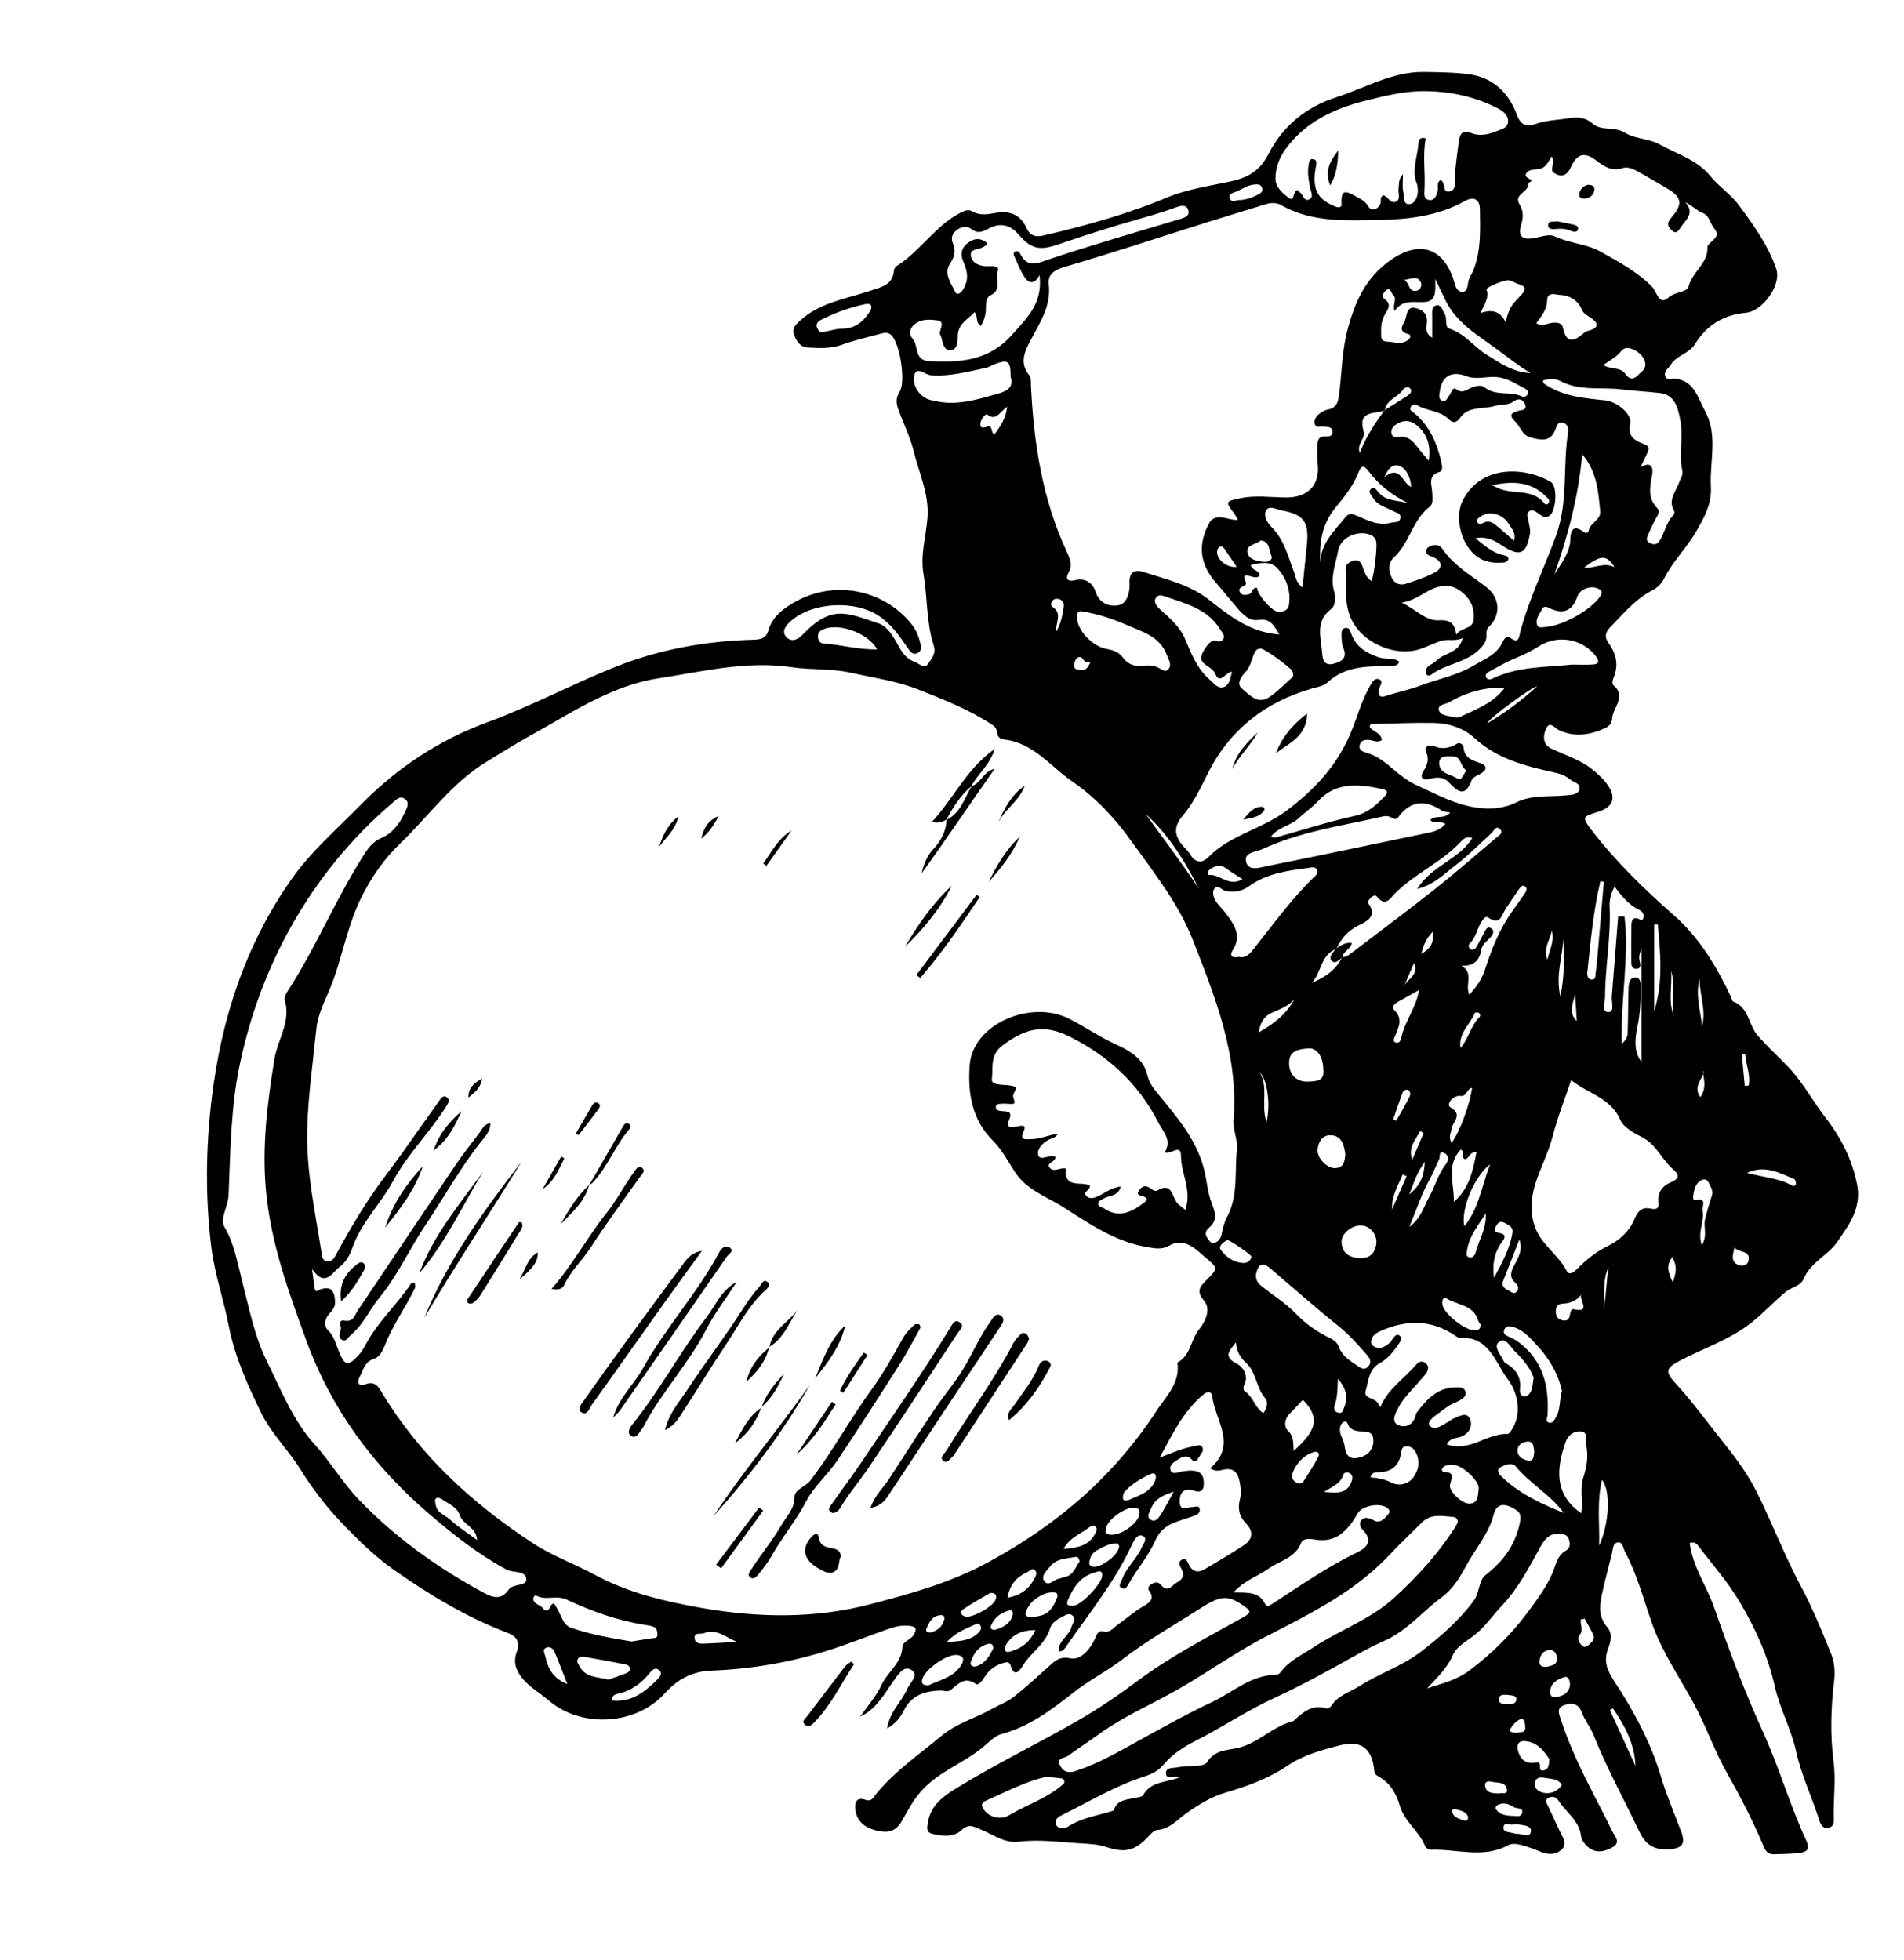 <?xml version="1.0" encoding="iso-8859-1"?>
<!-- Generator: Adobe Illustrator 16.0.4, SVG Export Plug-In . SVG Version: 6.00 Build 0)  -->
<!DOCTYPE svg PUBLIC "-//W3C//DTD SVG 1.1//EN" "http://www.w3.org/Graphics/SVG/1.1/DTD/svg11.dtd">
<svg version="1.1" id="unclesam_xA0_Image_1_" xmlns="http://www.w3.org/2000/svg" xmlns:xlink="http://www.w3.org/1999/xlink"
	 x="0px" y="0px" width="162.72px" height="167.52px" viewBox="0 0 162.72 167.52"
	 style="enable-background:new 0 0 162.72 167.52;" xml:space="preserve">
<g>
	<path style="fill-rule:evenodd;clip-rule:evenodd;" d="M144.405,131.889c0.256,2.045,1.447,3.674,2.09,5.513
		c1.249,3.575,2.575,7.139,4.148,10.58c1.396,3.054,2.308,6.283,3.713,9.318c0.379,0.82,0.021,1.013-0.612,1.087
		c-0.711,0.085-1.433,0.09-2.149,0.11c-0.45,0.013-0.673-0.212-0.86-0.653c-0.9-2.126-1.938-4.174-3.089-6.191
		c-1.092-1.912-1.818-4.053-2.883-6.021c-1.225-2.265-2.705-4.392-3.575-6.856c-0.727-2.059-1.268-4.192-2.314-6.132
		c-0.162-0.3-0.173-0.843-0.584-0.807c-0.476,0.041-0.435,0.587-0.528,0.963c-0.261,1.047-0.549,2.087-0.782,3.141
		c-0.241,1.091-0.486,2.16,0.397,3.169c0.432,0.493,0.296,1.215,0.051,1.841c-0.39,0.994-0.086,1.82,0.484,2.687
		c1.69,2.565,3.148,5.248,4.036,8.224c0.479,1.603,1.148,3.147,1.736,4.716c0.371,0.993,0.105,1.397-0.942,1.489
		c-1.194,0.104-2.035-0.25-2.599-1.425c-1.329-2.771-2.805-5.471-3.953-8.329c-0.279-0.695-0.77-1.283-1.034-2.005
		c-0.243-0.665-0.833-0.809-1.494-0.549c-0.675,0.267-0.42,0.755-0.275,1.205c0.766,2.387,1.882,4.619,3.022,6.841
		c0.454,0.886,0.923,1.765,1.344,2.666c0.213,0.455,0.827,0.995,0.053,1.431c-0.673,0.378-1.452,0.565-2.121-0.048
		c-0.255-0.233-0.523-0.579-0.561-0.899c-0.156-1.361-1.315-2.052-1.962-3.08c-0.186-0.296-0.557-0.362-0.857-0.177
		c-0.349,0.214-0.088,0.486,0.022,0.727c0.334,0.725,0.662,1.451,1.007,2.17c0.224,0.467,0.608,0.965,0.183,1.437
		c-0.475,0.527-1.19,0.524-1.785,0.278c-0.593-0.245-1.183-0.472-1.803-0.622c-0.354-0.087-0.726-0.134-1.058,0.046
		c-2.125,1.149-4.365,0.301-6.55,0.378c-0.171,0.006-0.453-0.131-0.507-0.27c-0.507-1.312-1.801-2.13-2.19-3.512
		c-0.29-1.026-0.807-1.899-1.757-2.45c-0.212-0.122-0.389-0.205-0.416-0.508c-0.175-1.896-1.102-2.665-2.963-2.18
		c-1.529,0.399-3.081,0.81-4.443,1.73c-1.631,1.103-3.463,1.768-5.355,2.32c-1.179,0.344-2.252,1.016-3.266,1.723
		c-0.805,0.562-1.436,1.384-2.538,1.454c-0.233,0.016-0.484,0.277-0.668,0.479c-1.219,1.334-2.056,1.514-3.734,0.96
		c-0.665-0.22-1.405-0.249-2.115-0.29c-1.778-0.104-3.548-0.364-5.344-0.143c-1.202,0.148-2.183-0.644-3.239-1.058
		c-0.619-0.243-0.98-0.536-1.648,0.094c-0.619,0.583-1.643,0.51-2.507,0.273c-0.517-0.142-0.396-0.561-0.327-0.987
		c0.265-1.633,1.638-2.41,2.777-3.104c3.257-1.98,6.699-3.653,10.009-5.553c1.777-1.02,3.486-2.183,5.13-3.41
		c2.824-2.111,5.948-3.709,9.002-5.426c0.717-0.403,0.726-0.529,0.067-0.989c-1.314-0.919-1.925-0.928-3.667,0.19
		c-2.245,1.441-4.587,2.758-6.693,4.379c-1.343,1.034-2.847,1.783-4.181,2.833c-1.854,1.459-3.766,2.916-6.146,3.552
		c-0.606,0.162-1.118,0.73-1.638,1.156c-1.626,1.336-3.678,2.031-5.158,3.638c-0.759,0.824-1.224,1.758-1.756,2.673
		c-0.497,0.854-1.153,1.005-2.021,0.813c-0.971-0.213-1.749-0.693-1.921-1.717c-0.082-0.486-0.053-1.255,0.852-0.941
		c0.579,0.201,0.718-0.27,0.933-0.527c1.617-1.949,3.685-3.377,5.611-4.972c1.272-1.053,2.858-1.472,4.258-2.262
		c0.624-0.353,1.32-0.606,1.877-1.04c1.025-0.799,1.979-1.69,2.949-2.557c0.548-0.49,0.925-0.931,1.92-0.73
		c0.861,0.173,1.678-0.799,2.072-1.692c0.187-0.42,0.251-0.716,0.786-0.602c0.509,0.108,0.792-0.326,1.138-0.569
		c0.717-0.505,1.373-1.087,2.133-1.546c0.447-0.271,1.155-0.586,0.562-1.38c-0.17-0.228,0.015-0.456,0.249-0.58
		c0.268-0.142,0.555-0.179,0.764,0.083c0.597,0.75,0.943,0.021,1.384-0.21c0.534-0.279,0.641-0.661,0.356-1.184
		c-0.134-0.245-0.303-0.562,0.028-0.737c0.445-0.236,0.511,0.218,0.655,0.473c0.329,0.578,0.797,0.636,1.319,0.325
		c1.132-0.67,2.271-1.334,3.364-2.063c0.732-0.489,0.824-1.17,0.191-1.825c-0.587-0.607-0.756-1.267-0.544-2.084
		c0.097-0.373,0.09-0.796,0.034-1.183c-0.129-0.889-0.39-1.647-1.586-1.323c-0.268,0.072-0.624,0.109-0.986-0.157
		c2.354-1.992,0.41-4.103,0.166-6.176c-0.046-0.39-0.389-0.42-0.729-0.139c-1.752,1.444-2.684,3.45-3.764,5.417
		c0.981-0.375,1.894-0.792,2.888-0.966c0.269-0.048,0.604-0.224,0.764,0.071c0.176,0.322-0.153,0.589-0.302,0.859
		c-0.136,0.248-0.303,0.534-0.622,0.177c-0.406-0.455-0.813-0.194-1.182,0.028c-0.337,0.204-0.776,0.499-0.602,0.92
		c0.165,0.396,0.649,0.141,0.971,0.087c1.352-0.228,1.856,0.052,1.863,0.998c0.005,0.621-0.238,0.83-0.786,0.661
		c-0.807-0.248-1.246-0.014-1.271,0.854c-0.027,0.978,0.651,0.516,1.099,0.53c0.216,0.006,0.527-0.185,0.604,0.156
		c0.073,0.322-0.185,0.499-0.468,0.597c-0.567,0.193-1.144,0.362-1.703,0.577c-0.74,0.284-1.299,0.801-1.615,1.523
		c-0.591,1.351-1.582,2.449-2.285,3.728c-0.115,0.208-0.281,0.477-0.542,0.373c-0.408-0.162-0.122-0.463-0.044-0.7
		c0.346-1.048,1.244-1.759,1.68-2.749c0.148-0.338,0.569-0.825,0.12-1.038c-0.441-0.209-0.742,0.35-0.923,0.739
		c-1.494,3.234-3.738,5.98-5.749,8.879c-0.11,0.158-0.271,0.28-0.537,0.237c-0.004-0.91,0.896-1.305,1.109-2.058
		c0.093-0.327,0.434-0.688,0.09-0.99c-0.325-0.286-0.674,0.022-0.989,0.173c-0.411,0.195-0.807,0.516-0.921,0.907
		c-0.405,1.381-1.683,2.098-2.371,3.259c-0.248,0.418-0.719,0.968-1.003-0.065c-0.102-0.371-0.426-0.283-0.701-0.196
		c-0.632,0.198-1.132,0.555-1.497,1.126c-0.186,0.291-0.533,0.814-0.771,0.646c-0.97-0.688-1.509,0.013-2.142,0.502
		c-0.292,0.226-0.61,0.053-0.918,0.062c-1.299,0.039-2.443,0.397-3.087,1.671c-0.3,0.593-0.668,1.13-1.442,1.562
		c0.219-1.446,1.244-2.274,1.718-3.374c0.233-0.541,1.038-1.18,0.372-1.617c-0.671-0.44-1.165,0.414-1.554,0.954
		c-0.803,1.119-1.44,2.372-2.843,3.041c0.617-0.896,1.364-1.731,1.818-2.704c0.526-1.126,1.716-1.863,1.793-3.245
		c0.029-0.51,0.69-0.608,0.95-1.028c0.3-0.484,0.268-0.725-0.327-0.794c-0.611-0.072-1.199,0.046-1.768,0.246
		c-1.762,0.622-3.5,1.318-5.28,1.88c-3.21,1.012-6.53,1.571-9.876,1.7c-1.75,0.067-2.942,0.779-4.022,1.966
		c-2.458,2.7-7.094,2.983-9.895,0.589c-0.753-0.645-1.632-1.118-2.277-1.918c-0.563-0.699-0.764-1.393-0.468-2.212
		c0.305-0.846,0.057-1.337-0.794-1.66c-3.486-1.324-6.672-3.245-9.695-5.374c-1.695-1.193-3.208-2.688-4.663-4.229
		c-1.295-1.371-2.404-2.882-3.374-4.429c-1.034-1.651-2.462-3.021-3.308-4.761c-1.158-2.382-2.259-4.795-2.771-7.436
		c-0.438-2.258-1.209-4.442-1.493-6.738c-0.526-4.265-0.472-8.52,0.045-12.784c0.817-6.729,2.855-12.998,6.762-18.598
		c1.683-2.412,3.902-4.321,5.94-6.399c3.11-3.171,6.688-5.557,10.91-7.104c3.701-1.355,7.204-3.242,10.869-4.706
		c3.763-1.502,7.728-2.217,11.786-2.325c0.623-0.017,1.103-0.11,1.293-0.784c0.331-1.169,1.226-1.839,2.206-2.406
		c3.358-1.943,7.594-1.155,10.02,1.843c0.359,0.444,0.589,0.949,0.726,1.498c0.086,0.347,0.23,0.743-0.169,0.971
		c-0.43,0.244-0.676-0.125-0.87-0.411c-0.692-1.019-1.375-2-2.438-2.727c-2.054-1.404-5.793-1.215-7.614,0.479
		c-0.438,0.408-0.734,0.877-0.307,1.327c0.416,0.438,0.962,0.21,1.361-0.206c2.497-2.608,3.757-1.894,6.499-0.981
		c0.828,0.275,1.332,1.236,1.766,2.028c0.33,0.602,0.725,1.049,1.348,1.274c0.352,0.126,0.804,0.607,1.067,0.22
		c0.298-0.44,0.772-0.888,0.541-1.606c-0.642-1.996-0.532-4.11-0.876-6.146c-0.285-1.682,0.23-3.225,0.342-4.83
		c0.141-2.016-0.724-3.792-1.18-5.66c-0.3-1.229-0.89-2.385-1.317-3.585c-0.174-0.489-0.224-0.964,0.107-1.479
		c0.556-0.866,0.035-4.124-0.685-4.84c-0.273-0.272-0.576-0.234-0.89-0.148c-1.117,0.307-2.254,0.559-3.34,0.953
		c-0.984,0.357-1.972,0.294-2.961,0.236c-0.625-0.036-0.947-0.565-1.146-1.097c-0.201-0.541,0.16-0.867,0.537-1.212
		c1.707-1.558,3.949-1.848,6.01-2.548c0.935-0.317,1.896-0.468,1.998-1.714c0.011-0.141,0.124-0.323,0.244-0.399
		c2.004-1.264,3.269-3.41,5.399-4.525c0.341-0.179,0.706-0.337,1.021-0.153c0.643,0.376,1.275,0.283,1.944,0.158
		c1.226-0.229,2.199,0.083,2.744,1.318c0.263,0.597,0.743,0.762,1.386,0.611c3.601-0.841,7.16-1.814,10.579-3.248
		c1.78-0.747,3.695-0.992,5.559-1.408c1.421-0.318,2.425-0.926,3.115-2.29c1.223-2.413,3.226-4.047,5.807-4.876
		c2.491-0.8,4.813-2.218,7.545-2.167c1.274,0.024,2.56,0.027,3.818,0.2c2.049,0.28,3.387,1.584,4.067,3.449
		c0.35,0.958,0.881,1.057,1.631,0.792c0.922-0.326,1.887-0.331,2.828-0.489c0.693-0.116,1.381-0.103,2.014,0.46
		c0.755,0.67,1.879,0.22,2.789,0.79c0.846,0.529,2.039,0.484,2.92,0.977c1.491,0.835,3.226,1.318,4.361,2.721
		c0.729,0.902,1.751,1.558,2.415,2.458c1.254,1.7,2.531,3.449,3.216,5.471c0.464,1.373-1.152,3.618-2.595,3.754
		c-1.933,0.182-3.349,1.055-4.371,2.711c-0.468,0.759-1.536,0.913-2.038,1.717c-0.207,0.331-0.645,0.586-0.474,1.022
		c0.147,0.378,0.568,0.146,0.864,0.182c1.625,0.198,1.903,1.636,2.518,2.746c1.148,2.076,0.393,4.311,0.511,6.476
		c0.082,1.478-0.535,2.587-1.249,3.829c-0.818,1.423-2.012,2.556-2.737,4.018c-0.217,0.437-0.558,0.779-0.997,1.009
		c-1.475,0.77-2.519,2.028-3.644,3.198c-0.394,0.409-0.477,0.811-0.141,1.28c0.673,0.936,0.917,1.928,0.438,3.036
		c-0.074,0.173-0.125,0.503-0.035,0.578c1.222,1.01-0.039,1.937-0.074,2.896c-0.015,0.408-0.279,0.66-0.62,0.815
		c-1.286,0.584-2.584,0.791-3.934,0.162c-0.332-0.155-0.766-0.817-1.072-0.159c-0.271,0.582-0.38,1.355,0.46,1.752
		c1.152,0.544,2.386,0.911,3.412,1.721c0.507,0.4,0.967,0.812,1.347,1.337c0.787,1.088,0.517,1.931-0.787,2.33
		c-1.354,0.415-1.411,0.459-0.577,1.544c2.066,2.692,4.487,5.053,7.033,7.289c2.192,1.925,3.654,4.364,4.883,6.966
		c0.067,0.144,0.097,0.384,0.201,0.422c1.338,0.488,1.291,1.967,2.063,2.867c0.834,0.973,1.782,1.819,2.659,2.742
		c1.243,1.31,2.087,2.92,3.187,4.339c1.307,1.686,2.243,3.527,2.672,5.649c0.413,2.042-0.679,3.506-1.719,4.986
		c-0.808,1.149-2.267,1.714-2.842,3.117c-0.257,0.626-1.03,0.703-1.523,1.108c-1.017,0.836-1.896,1.812-2.934,2.631
		c-1.84,1.454-4.044,2.172-6.077,3.232c-1.199,0.625-1.375,0.917-0.439,1.932c1.546,1.676,2.86,3.525,4.281,5.293
		c1.022,1.271,1.964,2.593,2.705,4.073c1.301,2.599,2.319,5.323,3.692,7.892c1.027,1.92,1.865,3.95,2.673,5.977
		c0.267,0.671,0.314,1.5,0.227,2.229c-0.276,2.294-0.342,4.606-0.05,6.87c0.204,1.59-0.007,3.123,0.014,4.681
		c0.005,0.405,0.092,0.86-0.416,0.993c-0.511,0.134-0.701-0.278-0.826-0.67c-0.628-1.968-1.529-3.828-1.978-5.878
		c-0.413-1.887-1.396-3.648-1.817-5.534c-0.58-2.606-1.671-4.978-3.002-7.222c-1.026-1.73-2.387-3.265-3.611-4.876
		C144.949,131.894,144.749,131.786,144.405,131.889z M114.139,81.141c-1.294,0.514-1.195,2.023-2.044,2.877
		c1.11-0.463,2.071-1.084,2.613-2.207c0.3,0.007,0.525-0.147,0.752-0.32c2.371-1.814,4.771-3.591,7.109-5.444
		c1.809-1.432,3.546-2.955,5.31-4.444c0.227-0.191,0.653-0.417,0.307-0.741c-0.349-0.325-0.504,0.152-0.723,0.352
		c-1.02,0.937-1.996,1.933-3.096,2.766c-0.94,0.711-1.786,1.639-3.257,2c1.254-2,3.59-2.502,4.715-4.353
		c-0.499-0.167-0.769,0.091-0.959,0.297c-1.664,1.804-4.001,2.751-5.708,4.507c-0.344,0.354-0.766,1.13-1.489,0.206
		c-0.258-0.33-0.864,0.4-0.742,0.562c0.914,1.214-0.355,1.66-0.87,1.927c-0.884,0.458-1.412,1.075-1.812,1.904
		C114.207,81.066,114.17,81.104,114.139,81.141z M118.352,35.103c-0.923,0.274-2.35-0.014-1.805,1.808
		c0.167,0.56-0.646,1.053-0.332,1.809c0.492-1.355,1.283-2.513,2.105-3.652c0.663-0.417,1.332-0.828,1.988-1.257
		c0.198-0.13,0.393-0.358,0.228-0.584c-0.177-0.242-0.516-0.097-0.617,0.062C119.481,33.972,118.456,34.143,118.352,35.103z
		 M103.375,44.622c0.683-0.839,1.537-0.128,2.418-0.176c-0.135-0.242-0.192-0.383-0.281-0.501c-0.808-1.079-0.811-1.082,0.468-1.354
		c1.309-0.279,2.63-0.076,3.944-0.067c1.866,0.012,2.9-1.09,2.688-2.879c-0.064-0.551-0.019-1.116-0.011-1.675
		c0.004-0.353,0.127-0.643,0.535-0.659c0.319-0.013,0.735,0.053,0.736-0.383c0.001-0.507-0.476-0.428-0.819-0.461
		c-0.258-0.025-0.61,0.137-0.697-0.253c-0.076-0.34,0.136-0.628,0.381-0.83c0.21-0.172,0.477-0.323,0.74-0.375
		c0.655-0.13,0.855-0.494,0.946-1.151c0.259-1.883,0.24-3.779,0.737-5.663c0.635-2.406,1.549-4.448,3.651-5.94
		c2.375-1.686,4.419-1.17,5.366,1.511c0.163,0.459,0.208,1.184,0.819,1.174c0.501-0.008,0.395-0.69,0.549-1.079
		c0.103-0.259,0.267-0.493,0.37-0.751c0.677-1.69,0.584-3.476,0.561-5.235c-0.01-0.778-0.468-1.144-1.296-0.682
		c-2.302,1.282-4.844,1.569-7.406,1.609c-2.826,0.045-5.691,0.214-8.3-1.274c-0.38-0.217-0.842-0.21-1.285-0.073
		c-1.639,0.509-3.283,0.996-4.92,1.511c-4.067,1.282-8.117,2.625-12.208,3.826c-0.915,0.269-1.532,0.606-1.429,1.534
		c0.199,1.774-0.699,3.152-1.461,4.584c-0.561,1.054-1.118,2.057-0.185,3.2c0.148,0.181,0.107,0.532,0.12,0.806
		c0.235,4.936,0.967,9.764,3.082,14.295c0.256,0.55,0.483,1.096,0.145,1.711c-0.357,0.648-0.015,0.81,0.556,0.669
		c0.883-0.218,1.5,0.266,1.718,0.941c0.354,1.102,1.243,1.361,2.032,1.192c0.69-0.148,0.94-1.143,0.896-1.833
		C96.469,48.81,97.05,48.66,97.77,48.9c1.906,0.635,3.908,1.068,5.543,2.357c1.771,1.396,3.538,2.807,6.022,2.979
		c-0.438-0.706-0.734-1.417-1.781-1.249c-0.746,0.12-1.27-0.389-1.723-0.912c-0.653-0.754-1.275-1.535-1.93-2.288
		c-1.405-1.615-1.567-3.322-0.478-5.215L103.375,44.622z M35.407,109.641c0.194,0.327,0.003,0.57-0.117,0.808
		c-0.7,1.373-1.576,2.648-2.199,4.069c-0.265,0.605-0.484,1.423-1.134,1.632c-0.825,0.266-0.89,0.966-1.209,1.518
		c-0.241,0.416-0.162,0.908,0.464,0.662c0.812-0.319,1.11,0.181,1.419,0.694c3.231,5.376,7.719,9.481,12.918,12.888
		c1.677,1.099,3.56,1.767,5.304,2.708c2.861,1.544,6,2.281,9.107,2.824c4.801,0.841,9.665,0.938,14.486-0.332
		c3.391-0.893,6.719-1.807,9.852-3.49c2.44-1.312,4.751-2.82,6.861-4.525c2.973-2.4,5.575-5.264,7.673-8.49
		c0.812-1.247,2.053-2.395,1.791-4.141c1.137-0.589,1.128-1.936,1.848-2.825c0.548-0.676,1.061-1.74,0.407-2.493
		c-0.715-0.823-0.245-1.246,0.204-1.703c1.033-1.051,1.059-1.023-0.122-2.004c-0.246-0.204-0.472-0.435-0.726-0.628
		c-0.708-0.543-1.454-0.84-2.32-0.33c-0.599,0.353-1.225,0.224-1.865,0.118c-2.722-0.448-4.925-1.983-7.172-3.412
		c-1.429-0.908-3.121-1.46-4.119-2.977c-0.606-0.92-1.123-1.942-1.893-2.703c-1.849-1.827-2.16-4.158-1.993-6.465
		c0.255-3.514,5.21-5.623,8.495-3.968c1.328,0.669,2.54,1.527,3.902,2.149c1.15,0.523,2.434,1.197,2.77,2.621
		c0.158,0.671,0.497,1.141,0.904,1.635c1.62,1.97,3.308,3.907,3.957,6.467c0.244,0.967,0.303,1.996,0.66,2.913
		c0.319,0.822,0.522,1.466-0.262,2.108c-0.246,0.201-0.362,0.535-0.107,0.857c0.145,0.184,0.248,0.463,0.53,0.42
		c0.407-0.061,0.608-0.404,0.68-0.75c0.106-0.512,0.217-1.01,0.467-1.476c0.985-1.834,0.628-3.892,0.849-5.839
		c0.08-0.707-0.36-1.648-0.298-2.404c0.453-5.533-1.562-10.531-3.494-15.469c-1.21-3.092-3.352-5.778-5.308-8.503
		c-1.389-1.934-3.019-3.665-4.95-4.985c-1.886-1.29-3.345-3.339-5.865-3.606c-0.382-0.041-0.557-0.276-0.595-0.635
		c-0.031-0.3-0.18-0.48-0.444-0.652c-1.97-1.281-4.153-2.152-6.31-3c-1.837-0.722-3.852-1.001-5.797-1.434
		c-1.643-0.365-3.355-0.217-4.987-0.459c-3.901-0.58-7.63,0.375-11.389,0.948c-4.022,0.613-7.381,2.918-10.866,4.844
		c-1.292,0.714-2.541,1.504-3.805,2.269c-2.946,1.782-4.918,4.597-7.341,6.934c-1.468,1.416-2.566,2.966-3.491,4.899
		c-1.24,2.59-1.598,5.391-2.741,7.964c-0.421,0.949-0.892,1.972-1.001,3.054c-0.289,2.857-0.703,5.714-0.78,8.578
		c-0.097,3.637,0.71,7.205,1.26,10.788c0.039,0.258,0.157,0.466,0.435,0.498c0.314,0.036,0.538-0.141,0.679-0.402
		c1.301-2.416,2.692-4.77,4.355-6.965c1.54-2.032,2.969-4.148,4.46-6.217c0.172-0.239,0.393-0.681,0.725-0.448
		c0.383,0.269,0.051,0.661-0.132,0.946c-1.373,2.139-3.216,3.953-4.424,6.193c-1.078,1.996-2.772,3.604-3.524,5.804
		c-0.2,0.585-0.576,1.22-1.061,1.569c-0.629,0.454-1.227,1.811-2.358,0.179c0.102,0.766,0.161,1.234,0.231,1.701
		c0.011,0.073,0.073,0.139,0.113,0.207c1.112-0.555,1.626-0.239,1.617,0.988c-0.003,0.396-0.255,0.661-0.49,0.93
		c-0.395,0.451-0.5,1.014-0.105,1.413c0.545,0.55,0.687,1.233,0.957,1.891c0.476,1.161,0.771,1.181,1.625,0.268
		c0.282-0.301,0.472-0.629,0.66-0.982c1.012-1.91,2.648-3.359,3.83-5.146C35.153,109.669,35.306,109.671,35.407,109.641z
		 M117.225,49.675c0.249-0.752,0.475-2.906,0.395-3.353c-0.057-0.31-0.228-0.492-0.508-0.607c-1.082-0.442-2.562,0.228-2.757,1.364
		c-0.197,1.153-0.712,2.274-0.327,3.519c0.137,0.443,0.138,1.147-0.286,1.473c-1.374,1.054-0.842,2.43-0.749,3.737
		c0.043,0.605,0.183,1.141,1.016,0.916c0.734-0.199,1.148-0.523,0.785-1.371c-0.136-0.315-0.131-0.699-0.144-1.053
		c-0.01-0.274,0.007-0.61,0.387-0.628c0.29-0.014,0.357,0.258,0.439,0.488c0.397,1.118,1.265,1.648,2.343,2.025
		c0.57,0.2,1.244-0.011,1.76,0.369c-0.118,0.352-0.338,0.334-0.526,0.343c-1.964,0.095-3.99-0.086-5.6,1.436
		c-0.346,0.328-0.853,0.383-1.316,0.517c-3.995,1.146-7.046,3.52-8.908,7.252c-0.645,1.291-1.264,2.584-2.191,3.676
		c-0.741,0.874-0.668,1.626-0.012,2.439c0.225,0.279,0.515,0.516,0.695,0.819c0.447,0.75,1.017,0.771,1.563,0.216
		c1.867-1.897,4.553-2.374,6.645-3.941c2.366-1.772,4.268-3.795,5.438-6.507c0.6-1.39,0.966-2.876,1.729-4.197
		c0.159-0.273,0.36-0.65,0.695-0.563c0.482,0.126,0.17,0.513,0.094,0.78c-0.144,0.501-0.063,0.868,0.534,0.668
		c0.978-0.325,1.985-0.519,2.964-0.886c1.551-0.581,3.146-0.865,4.652-1.766c0.913-0.546,1.839-0.87,2.337-1.869
		c0.146-0.293,0.355-0.715,0.669-0.475c0.794,0.611,0.778-0.09,0.887-0.495c0.758-2.82,2.042-5.453,3.043-8.181
		c1.09-2.972,0.556-5.995,1.056-8.955c0.054-0.318-0.119-0.658-0.479-0.746c-0.36-0.089-0.498,0.241-0.581,0.486
		c-0.386,1.137-1.104,1.062-2.098,0.806c-0.828-0.214-0.906-0.926-1.366-1.365c-0.597-0.568-0.343-0.771,0.275-0.933
		c0.284-0.075,0.748-0.05,0.568-0.542c-0.174-0.474-0.607-0.549-0.98-0.268c-0.496,0.374-1.077,0.234-1.585,0.389
		c-0.996,0.304-2.276,0.014-2.946,0.957c-0.452,0.637-0.73,0.463-1.089,0.126c-0.74-0.697-1.786-0.64-2.609-1.124
		c-0.213-0.125-0.481-0.117-0.593,0.18c-0.092,0.245,0.119,0.315,0.276,0.443c1.323,1.077,1.97,2.544,2.344,4.158
		c0.071,0.308,0.178,0.81-0.103,0.893c-1.137,0.339-0.66,1.155-0.656,1.85c0.003,0.394,0.107,0.884-0.227,1.141
		c-1.476,1.131-1.707,3.118-3.065,4.342c-0.489,0.441-0.465,1.188-0.136,1.795c0.231,0.426,0.688,0.602,1.141,0.457
		c0.833-0.268,1.678-0.547,2.451-0.949c0.717-0.372,0.771-0.902-0.03-1.315c-0.27-0.14-0.665-0.129-0.641-0.575
		c0.012-0.229,0.194-0.333,0.388-0.407c0.378-0.144,0.757-0.086,0.975,0.237c0.962,1.434,2.434,2.262,3.758,3.276
		c1.19,0.91,1.259,2.419,0.231,3.393c-0.247,0.233-0.224,0.495-0.215,0.768c0.014,0.482-0.238,0.785-0.562,1.125
		c-1.157,1.213-2.921,1.254-4.192,2.23c-0.127,0.097-0.348,0.052-0.41-0.11c-0.048-0.126-0.021-0.318,0.044-0.443
		c0.177-0.338,0.608-0.401,0.831-0.649c0.638-0.71,1.944-0.611,2.251-1.952c-0.672,0.32-1.282,0.051-1.854,0.244
		c-0.566,0.191-1.108,0.454-1.67,0.66c-1.816,0.668-4.151-0.136-5.396-1.596c-1.355-1.59-0.978-3.443-1.078-5.232
		c-0.02-0.362,0.35-0.617,0.726-0.708c0.4-0.097,0.579,0.172,0.709,0.486C116.613,48.829,116.685,49.326,117.225,49.675z
		 M19.034,104.383c0.037,0.128,0.055,0.336,0.151,0.498c0.849,1.429,1.1,3.052,1.507,4.622c0.599,2.31,1.047,4.696,2.103,6.825
		c1.219,2.458,2.213,5.06,4.113,7.159c1.332,1.473,2.355,3.229,3.724,4.661c3.103,3.247,6.726,5.84,10.676,7.98
		c0.818,0.442,1.518,0.675,2.173-0.261c0.364-0.52,1.544-0.256,1.505-0.888c-0.047-0.757-1.121-0.504-1.706-0.82
		c-2.431-1.311-4.556-2.993-6.643-4.787c-4.755-4.087-8.336-8.942-10.487-14.862c-1.485-4.088-2.96-8.146-3.4-12.534
		c-0.388-3.872,0.091-7.649,0.701-11.434c0.272-1.688,1.439-3.216,0.882-5.065c-0.065-0.215,0.117-0.548,0.264-0.775
		c2.442-3.773,4.14-7.963,6.573-11.742c0.375-0.582,0.778-1.059,1.454-1.348c0.958-0.41,1.542-1.248,1.973-2.167
		c0.176-0.377,0.466-0.864-0.034-1.182c-0.409-0.26-0.719,0.106-1.03,0.372c-3.513,3.005-6.395,6.541-8.65,10.558
		c-2.046,3.646-3.467,7.503-4.359,11.641c-0.81,3.758-0.824,7.511-0.986,11.281C19.504,102.903,19.114,103.561,19.034,104.383z
		 M95.786,101.422c-0.241,0.878-1.001,0.73-1.473,1.033c-0.192,0.123-0.48,0.176-0.451,0.481c0.023,0.25,0.294,0.221,0.446,0.328
		c1.232,0.87,2.305,0.405,3.347-0.376c0.265-0.199,0.613-0.403,0.046-0.635c-0.252-0.103-0.644-0.061-0.36-0.494
		c0.184-0.281,0.47-0.464,0.816-0.278c0.246,0.132,0.522,0.422,0.752,0.284c1.11-0.669,1.222,0.239,1.573,0.89
		c0.163,0.301,0.52,0.496,0.819,0.768c0.589-1.692-0.374-3.101-0.369-4.615c0.004-1.073-0.809-0.129-1.4-0.299
		c0.649-1.056-0.117-1.735-0.54-2.563c-1.695-3.32-4.285-5.701-7.579-7.339c-2.253-1.119-3.794-0.692-5.733,0.756
		c-1.135,0.848-0.775,1.96-0.914,2.858c-0.106,0.687,1.254,0.396,1.925,0.654c0.065,0.025,0.113,0.095,0.162,0.137
		c-0.101,0.269-0.32,0.555-0.262,0.76c0.185,0.639,0.226,0.626-0.606,0.572c-0.119-0.008-0.241-0.013-0.359-0.001
		c-0.229,0.022-0.534-0.01-0.521,0.327c0.009,0.222,0.242,0.276,0.453,0.301c0.415,0.048,1.016-0.044,0.698,0.701
		c-0.325,0.764,0.101,0.678,0.611,0.629c0.265-0.025,0.931-0.302,0.623,0.392c-0.377,0.849,0.194,0.669,0.596,0.679
		c0.804,0.02,1.535-0.382,2.338-0.45c-0.135,0.176-0.287,0.306-0.462,0.361c-0.714,0.224-1.348,0.854-1.246,1.399
		c0.12,0.65,0.968-0.033,1.471,0.184c0.105,0.465-0.809,0.49-0.491,0.927c0.362,0.497,0.978-0.08,1.416,0.107
		c-0.216,1.766,1.362,1.032,2.03,1.45c0.041,0.391-0.599,0.49-0.323,0.847c0.252,0.327,0.663,0.221,0.996,0.066
		C94.421,101.982,94.954,101.531,95.786,101.422z M110.865,16.238c0.091,0.083,0.173,0.165,0.263,0.237
		c0.254,0.207,0.325,0.795,0.775,0.562c0.39-0.203,0.129-0.64,0.064-0.979c-0.12-0.628-0.244-1.259-0.137-1.901
		c0.043-0.257,0.032-0.64,0.447-0.544c0.293,0.068,0.233,0.369,0.193,0.606c-0.019,0.118-0.051,0.234-0.067,0.353
		c-0.231,1.688,0.241,2.514,1.777,3.108c0.216,0.083,0.486,0.038,0.476-0.173c-0.07-1.348,0.289-1.255,1.327-0.659
		c0.381,0.218,0.661,0.326,0.903,0.729c0.293,0.488,0.726,0.421,1.039-0.058c0.162-0.248-0.063-0.652,0.3-0.828
		c0.422,0.119,0.627,0.804,1.117,0.528c0.387-0.219,0.12-0.737,0.184-1.116c0.06-0.353-0.047-0.75,0.376-1.22
		c0,0.637-0.078,1.087,0.021,1.494c0.099,0.404-0.069,1.182,0.607,1.065c0.41-0.07,0.687-0.703,0.638-1.263
		c-0.014-0.159-0.021-0.327-0.08-0.472c-0.472-1.169,0.06-2.299,0.136-3.445c0.016-0.245,0.084-0.585,0.623-0.432
		c-0.278,1.443-0.022,2.91-0.106,4.376c-0.021,0.377-0.081,0.8,0.365,0.884c0.507,0.096,0.642-0.346,0.753-0.75
		c0.086-0.314-0.134-0.728,0.266-0.946c0.462,0.198,0.082,1.174,0.82,0.953c0.552-0.166,0.35-0.795,0.386-1.265
		c0.076-0.991,0.201-1.979,0.338-2.965c0.09-0.652,0.258-1.056,1.133-0.719c0.59,0.227,1.341,0.132,1.994-0.146
		c0.433-0.185,1.022-0.249,1.082-0.806c0.061-0.573-0.401-0.942-0.868-1.182c-1.944-0.999-4.022-1.447-6.205-1.471
		c-1.771-0.02-3.493,0.411-5.169,0.833c-2.648,0.667-5.118,1.82-6.796,4.16c-0.524,0.731-0.829,1.557-0.838,2.454
		c-0.008,0.789,0.636,1.289,1.143,1.683C110.608,17.284,110.504,16.385,110.865,16.238z M134.275,92.327
		c-0.551,1.636-1.152,3.156-1.56,4.728c-0.28,1.084-0.72,2.068-1.131,3.091c-0.6,1.49-1.015,3.154-0.362,4.834
		c0.565,1.455,1.957,2.28,2.662,3.639c0.25,0.48,0.686,0.058,0.975-0.227c0.741-0.731,1.542-1.395,2.483-1.85
		c1.086-0.524,1.918-1.301,2.38-2.406c0.272-0.655,0.639-0.986,1.359-0.825c0.426,0.095,0.717,0.027,0.657-0.516
		c-0.099-0.883,0.329-1.438,1.122-1.762c0.625-0.255,0.685-0.608,0.162-1.049c-0.996-0.842-1.445-2.163-2.737-2.808
		c-0.646-0.321-1.53-0.809-1.813-1.455C137.636,93.812,135.693,93.48,134.275,92.327z M132.611,13.373
		c-0.323,0.496-0.506,0.974-1.035,1.063c-0.351,0.059-0.801,0.037-1.021,0.246c-0.459,0.438,0.139,0.544,0.363,0.756
		c-0.106,0.1-0.311,0.205-0.306,0.3c0.037,0.711-1.301,0.838-0.738,1.752c0.364,0.592,0.305,1.179,0.105,1.827
		c-0.263,0.853,0.139,1.192,1.008,1.055c0.629-0.099,1.386-0.404,1.873-0.172c1.271,0.605,2.717,0.628,3.938,1.316
		c1.561,0.879,3.156,1.716,4.415,3.028c0.413,0.431,0.561,1.625,1.379,0.884c0.57-0.518,1.583-0.408,1.726-0.963
		c0.321-1.251,1.68-1.964,1.605-3.361c-0.003-0.067,0.06-0.147,0.108-0.208c0.324-0.398,1.038-0.676,0.477-1.36
		c-0.353-0.43-0.421-1.111-0.979-1.324c-0.55-0.209-0.925-0.67-1.492-0.913c0.821,0.907,0.069,1.46-0.366,2.087
		c-0.213,0.307-0.413,0.696-0.806,0.287c-0.266-0.276-0.514-0.499-0.048-1.045c0.869-1.018,1.112-1.681-0.342-2.52
		c-0.831-0.479-1.65-0.975-2.489-1.44c-0.417-0.231-0.868-0.452-1.365-0.288c-0.869,0.287-1.558-0.163-2.157-0.627
		c-0.972-0.752-1.653-0.69-2.18,0.471c-0.345,0.76-0.796,1.004-1.476,0.553C132.345,14.47,133.01,13.962,132.611,13.373z
		 M124.581,130.125c-0.001-0.309-0.162-0.438-0.369-0.455c-0.943-0.076-1.917-0.323-2.713,0.485
		c-0.838,0.853-1.728,1.657-2.538,2.535c-1.497,1.623-3.23,2.963-5.091,4.108c-1.796,1.107-3.685,2.068-5.564,3.031
		c-2.665,1.365-5.087,3.127-7.681,4.604c-2.204,1.256-4.554,2.254-6.627,3.745c-0.9,0.647-1.828,1.257-2.728,1.906
		c-0.282,0.203-0.955,0.166-0.721,0.729c0.211,0.505,0.607,0.816,1.327,0.585c1.449-0.465,2.779-1.148,4.104-1.873
		c2.54-1.391,5.058-2.834,7.672-4.071c1.765-0.834,3.286-2.291,5.411-2.294c0.134,0,0.309-0.123,0.396-0.24
		c0.724-0.978,1.814-1.459,2.786-2.104c2.262-1.501,4.877-2.377,6.94-4.27c1.959-1.798,3.708-3.723,5.143-5.947
		C124.435,130.437,124.513,130.253,124.581,130.125z M100.763,151.947c-0.422-0.292-1.064,0.204-1.12-0.319
		c-0.062-0.588,0.617-0.478,0.998-0.56c0.465-0.101,0.954-0.08,1.432-0.12c0.4-0.034,0.911-0.019,1.113-0.351
		c0.587-0.963,1.57-0.982,2.477-1.16c1.827-0.359,3.084-1.889,4.867-2.324c0.033-0.008,0.058-0.054,0.088-0.08
		c0.751-0.669,1.491-1.356,2.638-1.021c0.2,0.058,0.405-0.02,0.523-0.205c0.574-0.897,1.586-1.159,2.415-1.689
		c1.674-1.072,3.591-1.676,5.201-2.905c1.692-1.293,3.261-2.656,4.545-4.368c0.523-0.697,0.42-1.746,1.008-2.205
		c1.469-1.146,2.461-2.424,2.907-4.308c0.229-0.96-0.006-1.146-0.673-1.481c-0.804-0.402-1.323-0.2-1.538,0.635
		c-0.428,1.664-1.59,2.934-2.372,4.403c-0.504,0.948-1.123,1.957-2.039,2.629c-1.686,1.235-2.996,2.915-5.024,3.781
		c-0.9,0.385-1.836,0.912-2.732,1.412c-2.145,1.199-4.313,2.395-6.535,3.412c-2.386,1.094-4.549,2.562-6.877,3.74
		c-0.879,0.444-1.907,1.104-2.595,1.938c-0.474,0.575-0.999,0.832-1.66,1.044c-2.439,0.78-4.632,2.105-6.912,3.233
		c-0.322,0.159-0.848,0.395-0.652,0.867c0.188,0.454,0.804,0.337,1.063,0.17c1.163-0.748,2.505-0.925,3.775-1.325
		c0.037-0.012,0.094-0.029,0.103-0.056c0.307-0.98,1.209-0.879,1.947-1.076c0.192-0.052,0.482-0.071,0.552-0.2
		C98.329,152.266,99.6,152.381,100.763,151.947z M123.656,123.462c1.94,0.694,3.399-0.953,5.175-0.892
		c0.13,0.004,0.298-0.249,0.398-0.412c0.914-1.476,0.371-3.281-0.33-4.2c-1.061-1.39-1.623-3.788-4.165-3.597
		c-0.102,0.008-0.22-0.09-0.316-0.157c-2.075-1.443-4.244-1.416-6.474-0.416c-0.38,0.17-0.705,0.416-0.762,0.853
		c-0.034,0.263,0.164,0.452,0.405,0.529c0.482,0.154,0.848-0.117,1.192-0.392c0.119-0.095,0.177-0.264,0.277-0.388
		c0.147-0.183,0.317-0.434,0.573-0.215c0.227,0.193,0.076,0.451-0.056,0.646c-0.447,0.666-0.951,1.318-1.651,1.699
		c-0.975,0.53-0.954,1.531-1.209,2.361c-0.204,0.666,0.725,0.6,1.006,1.005c0.064,0.093,0.118,0.191,0.241,0.394
		c0.653-1.562,2.016-2.415,3.025-3.58c0.225-0.26,0.504-0.45,0.83-0.2c0.372,0.284,0.257,0.633,0.023,0.948
		c-0.142,0.191-0.319,0.356-0.47,0.542c-0.629,0.771-1.397,1.435-1.86,2.333c-0.248,0.482-0.626,1.163-0.052,1.468
		c0.547,0.29,1.275,0.089,1.501-0.731c0.031-0.115,0.064-0.239,0.134-0.332c0.851-1.144,1.79-2.15,3.373-2.142
		c0.282,0.002,0.587-0.03,0.737,0.272c0.188,0.381-0.088,0.621-0.352,0.787c-0.4,0.252-0.894,0.378-1.254,0.672
		c-0.566,0.463-1.726,1.093-1.429,1.512c0.434,0.614,1.299-0.151,1.932-0.503c0.035-0.02,0.065-0.048,0.103-0.062
		c0.502-0.194,1.164-0.647,1.442,0.061c0.229,0.584-0.091,1.247-0.841,1.5C124.411,122.959,123.911,122.907,123.656,123.462z
		 M88.841,23.503c-0.394,0.826-0.907,0.725-1.24,0.239c-0.396-0.578-0.651-1.255-0.944-1.901c-0.062-0.136-0.016-0.336,0.178-0.37
		c0.095-0.016,0.27,0.045,0.304,0.12c0.654,1.421,1.553,0.894,2.655,0.526c3.656-1.219,7.364-2.28,11.055-3.396
		c0.401-0.122,0.863-0.262,0.702-0.767c-0.159-0.499-0.645-0.376-1.027-0.236c-1.05,0.384-2.116,0.698-3.192,1.003
		c-2.291,0.649-4.563,1.374-6.816,2.145c-1.621,0.555-2.334,0.485-3.468-0.825c-0.765-0.884-1.642-1.001-2.562-0.5
		c-0.556,0.303-0.929,0.454-1.484,0.03c-0.416-0.318-0.939-0.174-1.326,0.169c-0.317,0.282-0.42,0.638-0.233,1.081
		c0.247,0.586,0.147,1.114-0.232,1.677c-0.595,0.882,0.059,1.677,0.411,2.441c0.152,0.331,0.459,0.141,0.646-0.136
		c0.522-0.781,0.457-1.556,0.081-2.382c-0.261-0.574-0.271-1.147,0.314-1.614c0.58-0.462,1.121-0.512,1.72-0.016
		c-0.111,0.258-0.354,0.309-0.565,0.411c-0.33,0.16-0.93,0.084-0.847,0.648c0.083,0.573,0.58,0.822,1.132,0.891
		c0.235,0.029,0.479-0.002,0.718,0.004c0.258,0.006,0.585,0.118,0.464,0.382c-0.31,0.676,0.412,1.634-0.64,2.116
		c-0.36,0.165-0.397,0.653-0.39,1.074c0.012,0.552-0.146,1.06-0.431,1.537c-0.507-0.3-0.199-0.816-0.54-1.173
		c-0.556,0.633-1.414,0.96-1.435,2.037c-0.009,0.425-0.013,1.239-0.671,1.215c-0.655-0.023-0.577-0.858-0.826-1.326
		c-0.087-0.166,0.044-0.458,0.101-0.686c0.069-0.28,0.008-0.493-0.294-0.531c-0.719-0.092-1.438-0.159-2.05,0.374
		c-0.419,0.365-0.41,0.871-0.121,1.183c0.545,0.59,0.1,1.853,1.41,1.92c2.645,0.137,5.088-0.008,7.073-2.232
		C87.763,27.189,89.145,25.938,88.841,23.503z M118.099,63.256c-0.362,0.246-0.663,0.054-0.968,0.012
		c-0.371-0.051-0.766-0.059-0.91,0.359c-0.17,0.491,0.271,0.634,0.593,0.728c0.953,0.277,1.677,0.899,2.4,1.519
		c0.579,0.496,1.188,0.942,1.88,1.258c1.625,0.742,3.203,1.611,5.004,1.887c1.207,0.185,2.376,0.115,3.501-0.439
		c1.339-0.658,2.81-0.454,4.229-0.593c0.416-0.041,1.004-0.024,1.14-0.496c0.161-0.559-0.501-0.61-0.809-0.878
		c-0.403-0.353-0.9-0.494-1.412-0.606c-2.421-0.532-4.794-1.146-6.706-2.897c-0.971-0.889-2.219-1.293-3.522-1.315
		c-1.785-0.03-3.571,0.054-5.357,0.1c-0.034,0-0.065,0.124-0.11,0.215C117.282,62.562,117.999,62.574,118.099,63.256z
		 M140.183,39.958c0.952-0.596,1.119,0.047,1.016,0.616c-0.187,1.023-0.417,1.986,0.422,2.848c0.272,0.279,0.08,0.572-0.089,0.867
		c-0.257,0.447-0.449,0.932-0.675,1.397c-0.133,0.273-0.218,0.552,0.117,0.718c0.291,0.144,0.583,0.213,0.834-0.148
		c0.488-0.703,0.572-1.622,1.22-2.239c0.067-0.065,0.098-0.263,0.05-0.341c-0.566-0.937,0.155-1.652,0.421-2.435
		c0.114-0.335,0.363-0.631,0.277-1.014c-0.312-1.374,0.083-2.758-0.148-4.166c-0.227-1.378-0.579-2.319-1.745-2.46
		c-1.092-0.132-2.19-0.178-3.287-0.315c-1.749-0.22-3.562,0.171-5.245-0.718c-0.419-0.221-0.985-0.188-1.467-0.057
		c-0.033,0.278,0.136,0.322,0.265,0.405c1.528,0.985,3.283,1.122,5.014,1.302c1.023,0.107,2.361,1.177,2.154,2.033
		c-0.261,1.076,0.49,1.453,1.104,1.675c0.638,0.231,0.504,0.465,0.334,0.849C140.596,39.13,140.417,39.476,140.183,39.958z
		 M123.942,69.453c-0.325-0.062-0.547-0.045-0.69-0.143c-1.435-0.973-2.696-0.906-3.765,0.56c-0.14,0.191-0.351,0.162-0.533,0.04
		c-0.424-0.285-0.84-0.099-1.267-0.005c-3.291,0.721-6.639,1.226-9.741,2.651c-0.593,0.272-1.642,0.292-1.46,1.087
		c0.204,0.89,1.221,0.503,1.857,0.376c4.605-0.921,9.199-1.897,13.797-2.852c0.533-0.11,1.013-0.292,1.389-0.738
		c-0.438-0.303-0.944,0.052-1.296-0.337C122.692,69.619,123.38,70.09,123.942,69.453z M121.96,144.328
		c1.286-0.445,2.505-0.682,3.719-1.61c1.844-1.41,3.417-2.959,4.781-4.771c0.809-1.074,1.627-2.181,2.18-3.393
		c0.338-0.739,0.381-1.57,1.21-2.026c0.355-0.195,0.349-0.616,0.223-0.974c-0.146-0.417-0.525-0.43-0.894-0.449
		c-0.833-0.043-1.253,0.608-1.553,1.152c-0.968,1.756-1.869,3.511-3.282,5.007c-0.754,0.797-1.383,1.726-2.252,2.438
		c-0.673,0.55-1.599,1.015-1.908,1.734C123.67,142.631,122.797,143.403,121.96,144.328z M105.414,136.12
		c1.229,0.013,2.188-0.064,2.69,0.955c0.142,0.287,0.337,0.21,0.582,0.052c2.388-1.556,4.728-3.19,7.307-4.436
		c0.901-0.435,1.341-1.04,0.457-1.941c-0.198-0.202-0.312-0.498-0.13-0.769c0.221-0.327,0.547-0.256,0.86-0.135
		c0.184,0.072,0.366,0.216,0.549,0.214c0.442-0.007,0.689-0.366,0.942-0.664c0.148-0.174,0.068-0.357-0.121-0.502
		c-0.616-0.469-2.133-0.205-2.524,0.473c-0.83,1.437-1.812,2.573-3.722,2.218c-0.376-0.07-0.959-0.089-1.103,0.284
		c-0.512,1.329-1.843,1.534-2.813,2.231C107.505,134.735,106.401,135.05,105.414,136.12z M105.887,81.79
		c0.468,0.136,0.831-0.147,1.186-0.593c1.656-2.084,3.218-4.25,5.122-6.129c0.186-0.183,0.493-0.383,0.372-0.692
		c-0.13-0.331-0.488-0.226-0.742-0.191c-1.773,0.241-3.562,0.465-5.069,1.554c-0.632,0.456-1.287,0.583-2.035,0.412
		c-0.321-0.074-0.664-0.591-0.938-0.188c-0.245,0.357-0.038,0.857,0.228,1.223c0.232,0.322,0.532,0.594,0.771,0.913
		c0.703,0.942,1.371,1.884,0.567,3.124C105.099,81.604,105.179,81.933,105.887,81.79z M138.288,78.33
		c0.183,0.004,0.365,0.008,0.548,0.012c0.407,3.551-0.347,7.124-0.235,10.877c0.595-0.498,0.497-0.929,0.511-1.31
		c0.039-1.115,0.027-2.233,0.063-3.35c0.015-0.435,0.062-1.022,0.601-1.005c0.472,0.014,0.44,0.583,0.44,0.974
		c-0.003,1.077-0.048,2.146-0.273,3.21c-0.288,1.357-0.227,2.301,0.345,3.04c0-3.257,0-6.515,0-9.728
		c-0.09,0.29-0.267,0.63-0.173,1.044c0.069,0.307,0.198,0.72-0.294,0.721c-0.414,0.001-0.41-0.419-0.411-0.736
		c-0.004-0.993-0.006-1.987,0.014-2.98c0.007-0.312,0.044-0.696,0.511-0.592c0.217,0.048,0.439,0.326,0.516-0.097
		c0.052-0.29-0.072-0.497-0.387-0.648c-0.876-0.421-1.475-1.171-2.083-1.977c-0.288,0.57-0.447,1.109-0.42,1.658
		c0.134,2.6-0.382,5.163-0.388,7.752c-0.001,0.463-0.367,1.307,0.285,1.315c0.561,0.007,0.25-0.855,0.29-1.335
		C137.935,82.894,138.109,80.612,138.288,78.33z M92.359,52.24c-0.273,0.005-0.395,0.24-0.272,0.857
		c0.202,1.026,1.408,2.192,2.491,2.373c0.536,0.089,1.042,0.277,1.355,0.698c0.495,0.665,1.113,0.855,1.886,0.735
		c0.362-0.056,0.712-0.012,1.061,0.116c0.315,0.117,0.665,0.529,0.969,0.189c0.333-0.373,0.025-0.801-0.129-1.217
		c-0.594-1.604-2.094-1.984-3.424-2.567C95.088,52.895,93.836,52.471,92.359,52.24z M86.368,32.209
		c-0.002-1.377-0.189-1.51-1.402-1.066c-0.224,0.082-0.426,0.24-0.653,0.289c-1.574,0.333-3.13,0.767-4.777,0.639
		c-0.476-0.037-1.208-0.798-1.398,0.009c-0.165,0.701,0.232,1.562,1.022,1.978c0.273,0.144,0.603,0.191,0.912,0.253
		c1.787,0.36,3.46-0.166,5.148-0.638C86.054,33.439,86.656,33.131,86.368,32.209z M122.4,28.876c0-0.628,0.002-1.257-0.001-1.886
		c-0.002-0.356-0.073-0.816,0.374-0.887c0.436-0.07,0.49,0.431,0.683,0.716c0.271,0.401-0.032,1.136,0.415,1.276
		c1.314,0.414,2.079,1.536,3.164,2.214c1.151,0.719,2.307,1.528,3.774,1.58c-0.979-0.583-1.858-1.286-2.764-1.953
		c-1.674-1.233-3.519-2.274-4.497-4.239c-0.274-0.552-0.533-1.112-0.888-1.854c0.054,1.763-0.092,2.042-1.619,1.977
		c-0.778-0.033-1.347,0.038-1.85,0.763c-0.223-0.558,0.264-1.036-0.145-1.387c-0.177-0.152-0.174-0.66-0.579-0.388
		c-0.225,0.15-0.432,0.545-0.184,0.717c0.709,0.492,0.319,0.913,0.047,1.404c-0.256,0.462-0.319,0.986-0.295,1.511
		c0.017,0.336-0.088,0.736,0.495,0.759c0.654,0.027,1.331,0.328,1.903-0.226c0.113-0.109,0.145-0.351-0.042-0.401
		c-1.085-0.293-0.375-0.86-0.255-1.375c0.115-0.496,0.189-1.024,0.853-0.862c0.556,0.136,0.992,0.45,0.962,1.172
		C121.934,27.96,121.733,28.46,122.4,28.876z M108.071,108.095c-0.404-0.041-0.499,0.175-0.602,0.401
		c-0.246,0.544-0.157,1.032,0.297,1.4c0.985,0.8,2.098,1.472,2.967,2.38c0.874,0.913,1.858,1.587,2.969,2.121
		c0.349,0.167,0.604,0.408,0.729,0.747c0.283,0.773,0.931,1.159,1.557,1.586c0.311,0.212,0.6,0.447,0.936,0.078
		c0.357-0.394,0.143-0.72-0.144-1.042c-0.757-0.856-1.501-1.706-2.409-2.433c-2.005-1.604-3.924-3.313-5.882-4.976
		C108.34,108.234,108.161,108.15,108.071,108.095z M112.84,48.127c0.016-1.708,1.211-2.739,2.146-3.916
		c0.343-0.432,0.678-0.253,1.058-0.092c0.91,0.386,1.801,0.864,2.858,0.563c0.294-0.084,0.693,0.035,0.775-0.384
		c0.085-0.437-0.313-0.449-0.589-0.601c-0.614-0.337-1.371-0.477-1.756-1.156c-0.127-0.225-0.448-0.484-0.175-0.733
		c0.31-0.282,0.492,0.098,0.653,0.287c0.693,0.812,1.717,0.64,2.595,0.949c-1.349-0.668-2.539-1.551-3.402-2.719
		c-0.57-0.771-0.743-0.339-0.922,0.102c-0.449,1.111-1.201,2.068-1.926,2.937C112.949,44.814,112.746,46.389,112.84,48.127z
		 M53.988,140.313c0.605-0.099,1.155-0.193,1.706-0.273c0.232-0.033,0.518,0.008,0.494-0.347c-0.016-0.232-0.04-0.516-0.286-0.62
		c-0.25-0.104-0.533-0.143-0.805-0.186c-2.326-0.368-4.542-1.161-6.643-2.146c-0.932-0.437-1.811,0.114-2.63-0.359
		c-0.117-0.068-0.28,0.183-0.25,0.335c0.087,0.444,0.609,0.444,0.841,0.771c0.149,0.21,0.416,0.272,0.565-0.045
		c0.349-0.74,0.493-0.159,0.659,0.104c0.352,0.561,0.452,1.341,1.167,1.59C50.502,139.729,52.269,140.028,53.988,140.313z
		 M108.633,71.484c0.226,0.189,0.395,0.104,0.585,0.05c2.176-0.614,4.336-1.307,6.543-1.786c1.122-0.244,1.825-0.908,2.547-1.645
		c0.26-0.264,0.387-0.534-0.165-0.653c-2.003-0.433-3.967-0.653-5.539,1.066c-0.489,0.536-1.094,0.925-1.605,1.414
		C110.308,70.59,109.261,70.687,108.633,71.484z M105.294,57.418c-0.565,0.027-1.023,1.124-1.41,0.221
		c-0.276-0.646-0.974-0.686-1.201-1.222c-0.19-0.45,0.673-1.712,1.1-1.659c0.273,0.034,0.579,0.197,0.752-0.112
		c0.189-0.337-0.102-0.587-0.264-0.854c-1.023-1.682-2.784-2.158-4.48-2.73c-0.326-0.11-0.771-0.322-0.998,0.026
		c-0.262,0.4,0.1,0.776,0.384,1.031c0.837,0.747,1.688,1.485,2.124,2.545c0.517,1.255,1.013,2.501,2.079,3.426
		c0.364,0.316,0.689,0.802,1.193,0.643C105.111,58.561,105.124,57.959,105.294,57.418z M134.376,56.807
		c0.599,0,1.2,0.036,1.795-0.012c0.38-0.031,0.574-0.2,0.261-0.633c-1.119-1.542-3.263-1.965-4.899-0.928
		c-0.643,0.407-1.314,0.74-2.022,1.028c-0.771,0.313-1.497,0.739-2.229,1.14c-0.196,0.107-0.439,0.292-0.235,0.563
		c0.138,0.182,0.367,0.104,0.551,0.017C129.748,56.961,132.09,57.04,134.376,56.807z M124.454,54.259
		c0.382-0.651,1.403-0.433,1.492-1.297c0.091-0.894-0.2-1.638-0.871-2.236c-0.671-0.597-1.371-0.804-2.296-0.523
		c-0.983,0.299-1.682,1.097-2.992,1.313c1.255,0.575,2.014,1.567,3.187,1.503C123.911,52.968,124.329,53.271,124.454,54.259z
		 M135.219,38.824c-0.324,3.684-1.238,6.995-2.377,10.268c0.537-0.839,1.133-1.594,1.331-2.615c0.079-0.411-0.143-2.021,1.278-0.941
		c0.056,0.042,0.295-0.031,0.297-0.061c0.05-0.764,1.088-1.007,1.008-1.775C136.585,42.058,136.515,40.369,135.219,38.824z
		 M107.761,55.44c-0.412-0.02-0.527,0.296-0.646,0.593c-0.192,0.479-0.287,1.001-0.657,1.397c-0.4,0.426-0.826,1.017-0.304,1.44
		c0.621,0.504,1.318,1.387,2.304,0.729c0.709-0.473,1.315-1.101,1.954-1.675c0.167-0.149,0.118-0.358,0.035-0.556
		C110.321,57.067,108.08,55.448,107.761,55.44z M135.143,129.354c0.158-1.088-0.135-2.059,0.152-2.984
		c0.286-0.919,0.477-1.84,0.27-2.804c-0.093-0.432,0.213-1.126-0.422-1.209c-0.588-0.076-1.134,0.281-1.361,0.945
		C133.082,125.353,132.701,127.674,135.143,129.354z M111.314,50.218c0.135-1.313,0.259-2.482,0.375-3.653
		c0.196-1.966-0.254-2.587-2.194-2.947c-0.438-0.082-1.057-0.457-1.306,0.04c-0.212,0.42,0.101,1.024,0.471,1.39
		c1.1,1.086,1.43,2.54,1.948,3.905C110.759,49.35,110.757,49.818,111.314,50.218z M131.292,27.622
		c0.465,0.301,0.836,0.075,1.208-0.005c0.424-0.09,0.969-0.057,1.051,0.331c0.348,1.642,1.078,1.14,1.914,0.435
		c0.113-0.095,0.299-0.102,0.449-0.154c0.694-0.239,0.685-0.594,0.141-0.994c-0.318-0.233-0.702-0.375-0.872-0.781
		c-0.308-0.739-1.001-1.2-1.816-1.241c-0.158-0.008-0.316-0.035-0.474-0.063c-0.388-0.067-0.669,0.088-0.669,0.476
		C132.224,26.435,131.741,27.017,131.292,27.622z M89.465,151.875c-1.679,0.329-3.455,1.275-5.283,2.078
		c-0.07,0.031-0.133,0.091-0.184,0.15c-0.116,0.138-0.096,0.274-0.011,0.432c0.422,0.775,1.489,1.093,2.286,0.611
		c1.422-0.857,3.042-1.362,4.343-2.438c0.152-0.126,0.362-0.212,0.345-0.441c-0.02-0.266-0.254-0.257-0.445-0.279
		C90.279,151.96,90.042,151.937,89.465,151.875z M125.573,85.033c0.646-0.718,1.083-1.367,1.332-2.141
		c0.563-1.748,1.232-3.448,2.31-4.957c0.368-0.517,0.731-1.038,1.095-1.559c0.145-0.208,0.257-0.454,0.002-0.622
		c-0.205-0.136-0.37,0.065-0.482,0.227c-0.385,0.556-0.76,1.119-1.136,1.681c-0.358,0.536-0.458,1.515-1.513,0.769
		c-0.247-0.174-0.457,0.184-0.611,0.431c-0.355,0.571-0.435,1.286-0.954,1.776c-0.157,0.148-0.115,0.406,0.085,0.512
		c0.206,0.109,0.389-0.042,0.491-0.221c0.234-0.412,0.444-0.839,0.671-1.256c0.111-0.206,0.229-0.493,0.519-0.354
		c0.331,0.159,0.271,0.47,0.08,0.707c-0.299,0.369-0.778,0.641-0.858,1.124c-0.154,0.933-0.619,1.44-1.717,1.396
		C126.014,83.159,125.16,84.158,125.573,85.033z M106.37,49.224c-0.203,0.267,0.45,0.669-0.127,0.887
		c-0.247,0.093-0.435,0.272-0.256,0.54c0.183,0.273,0.476,0.212,0.758,0.143c0.316-0.078,0.254-0.62,0.684-0.546
		c0.014,0.539,1.224,1.972,1.746,2.028c0.42,0.046,0.896-0.072,0.971-0.506c0.206-1.199-0.181-2.312-0.967-3.185
		c-0.607-0.673-1.479-0.474-2.284-0.294c0.088,0.514,0.771,0.408,0.737,0.951C107.209,49.546,106.795,49.089,106.37,49.224z
		 M133.486,118.893c-0.31-1.417-1.047-2.733-2.065-3.82c-0.569-0.607-1.142-1.328-2.01-1.616c-0.317-0.104-0.666-0.196-0.837,0.169
		c-0.19,0.407,0.149,0.535,0.457,0.668c0.252,0.108,0.499,0.245,0.72,0.407c2.123,1.563,2.643,3.779,2.506,6.248
		c-0.013,0.228-0.201,0.51,0.063,0.637c0.331,0.158,0.488-0.168,0.631-0.396C133.371,120.518,133.254,119.724,133.486,118.893z
		 M123.042,33.514c-0.053,0.282-0.101,0.607,0.204,0.738c0.356,0.153,0.431-0.231,0.6-0.429c0.188-0.219,0.282-0.799,0.611-0.553
		c0.549,0.409,0.867,0.027,1.281-0.125c0.377-0.139,0.816-0.295,1.148-0.028c0.946,0.759,2.164,0.297,3.169,0.765
		c0.154,0.072,0.414,0.03,0.505-0.193c0.093-0.229-0.065-0.391-0.242-0.481c-0.698-0.354-1.326-0.796-2.156-0.946
		c-0.955-0.173-1.9,0.246-2.823-0.104C124.033,31.661,123.207,32.148,123.042,33.514z M128.612,58.777
		c-1.723-0.051-3.312,0.399-4.779,1.259c-0.312,0.183-0.969,0.171-0.872,0.638c0.105,0.509,0.76,0.48,1.204,0.612
		c0.182,0.054,0.423,0.078,0.584,0.003C126.135,60.642,127.602,60.122,128.612,58.777z M131.961,53.606
		c1.517-0.066,3.99-1.433,4.795-2.636c0.201-0.301,0.18-0.486-0.166-0.653c-0.631-0.305-1.565,0.032-1.783,0.67
		c-0.426,1.243-1.228,1.581-2.428,0.975c-0.275-0.139-0.455-0.149-0.584,0.105c-0.213,0.417-0.584,0.802-0.442,1.321
		C131.432,53.683,131.72,53.635,131.961,53.606z M128.663,27.509c0.385-1.269,0.375-1.277,1.331-2.285
		c0.406-0.428,0.466-0.726-0.184-0.93c-0.261-0.082-0.501-0.227-0.759-0.323c-0.338-0.127-2.084,0.566-2.005,0.796
		c0.237,0.692-0.187,1.204-0.513,1.99C127.479,26.434,128.17,26.556,128.663,27.509z M113.092,91.457
		c-0.002-1.155-0.548-1.922-1.318-1.842c-0.798,0.083-1.635,0.167-1.605,1.319c0.024,0.913,0.642,1.562,1.604,1.521
		C112.442,92.428,113.222,92.433,113.092,91.457z M133.644,129.32c-1.152-1.575-2.872-2.485-4.083-3.952
		c-0.346-0.418-0.916-0.169-1.327,0.054c-0.312,0.168-0.213,0.491,0.007,0.709C129.775,127.644,131.677,128.537,133.644,129.32z
		 M117.632,106.219c0.025-0.761-0.565-1.431-1.295-1.469c-0.79-0.04-1.696,0.686-1.685,1.383c0.016,0.949,0.631,1.341,1.475,1.405
		C117.043,107.608,117.546,107.133,117.632,106.219z M124.255,125.225c-0.308,0.028-0.693-0.081-0.959,0.239
		c-0.122,0.147-0.062,0.36,0.119,0.362c1.049,0.013,0.571,0.641,0.499,1.141c-0.074,0.524,1.046,1.592,1.671,1.562
		c0.803-0.039,0.715-0.778,0.788-1.26C126.472,126.616,125.013,125.265,124.255,125.225z M110.566,124.028
		c1.364-1.298,2.648-2.532,0.777-4.374c-0.345,0.366-0.735,0.8-1.147,1.214c-0.439,0.443-0.467,1.112-0.141,1.407
		C110.619,122.783,110.492,123.39,110.566,124.028z M117.123,126.28c0.63,0.055,1.216,0.155,1.794,0.451
		c0.61,0.312,1.407,0.17,1.851-0.42c0.497-0.66,0.644-1.458,0.183-2.248c-0.177-0.303-0.466-0.453-0.8-0.433
		c-0.371,0.022-0.372,0.352-0.419,0.624c-0.186,1.07-0.837,1.575-1.908,1.589C117.553,125.848,117.249,125.83,117.123,126.28z
		 M74.958,55.509c-0.764-1.437-3.401-2.334-4.695-1.667c-0.233,0.12-0.368,0.292-0.362,0.56c0.007,0.316,0.158,0.582,0.466,0.602
		C71.888,55.105,73.376,55.547,74.958,55.509z M70.366,28.382c0.539-0.102,1.078-0.287,1.617-0.288
		c1.111-0.003,1.8-0.61,2.351-1.458c0.285-0.438,0.122-0.75-0.389-0.641c-1.326,0.284-2.601,0.742-3.811,1.361
		c-0.271,0.139-0.433,0.384-0.291,0.692C69.942,28.261,70.092,28.468,70.366,28.382z M124.247,102.738
		c1.336-1.162,1.633-2.681,1.941-4.261c-0.638-0.021-0.609,0.571-0.998,0.613c-0.353-0.18,0.045-0.634-0.354-0.828
		C123.554,99.613,124.299,101.224,124.247,102.738z M131.07,117.769c-0.258-0.785-0.897-1.581-1.636-2.292
		c-0.389-0.373-0.773-1.244-1.354-0.753c-0.469,0.396,0.183,1.068,0.417,1.595c0.031,0.07,0.089,0.142,0.153,0.18
		c0.849,0.5,1.38,1.156,1.248,2.223c-0.028,0.232,0.015,0.629,0.388,0.638c0.297,0.008,0.491-0.27,0.591-0.523
		C130.975,118.582,130.981,118.293,131.07,117.769z M117.368,123.301c0.049-0.587-0.156-0.925-0.792-0.94
		c-0.433-0.012-0.88-0.006-1.23-0.359c-0.168-0.168-0.172-0.671-0.559-0.425c-0.265,0.169-0.314,0.569-0.249,0.881
		c0.081,0.383,0.329,0.738,0.375,1.12c0.076,0.638,0.294,1.152,0.999,1.056C116.65,124.532,117.274,124.163,117.368,123.301z
		 M51.988,143.572c0.461-0.162,0.984-0.335,1.498-0.532c0.178-0.068,0.372-0.179,0.35-0.42c-0.022-0.24-0.229-0.318-0.418-0.355
		c-1.123-0.218-2.247-0.428-3.373-0.623c-0.224-0.039-0.5-0.085-0.65,0.149c-0.153,0.238,0.033,0.44,0.143,0.649
		C50.049,143.416,51.046,143.319,51.988,143.572z M105.629,114.744c-0.469,0.632-1.198,1.189,0.065,1.813
		c0.463,0.229,1.015,0.925,0.683,1.716c-0.098,0.231-0.198,0.503,0.028,0.659c0.687,0.476,0.851,1.392,1.562,1.863
		c0.322-0.421,0.433-0.971,0.175-1.262c-0.795-0.895-0.767-2.224-1.631-3.018C105.965,116.014,105.684,115.484,105.629,114.744z
		 M137.07,75.364c-0.1-0.012-0.2-0.024-0.3-0.036c-0.605,2.57-0.84,5.202-1.12,7.826c-0.024,0.234,0.057,0.537,0.325,0.575
		c0.428,0.059,0.355-0.333,0.396-0.582c0.062-0.392,0.1-0.788,0.134-1.184C136.695,79.764,136.882,77.564,137.07,75.364z
		 M137.02,31.201c0.624,0.397,1.465,0.16,1.864,0.731c0.619,0.883,1.044,0.142,1.422-0.167c0.57-0.466,0.23-1.153-0.101-1.472
		c-0.398-0.383-1.213-0.835-1.632-0.306C138.153,30.516,137.628,30.78,137.02,31.201z M122.105,39.38
		c0.183-1.24-0.096-2.301-1.084-3.069c-0.582-0.452-1.177-0.398-1.753,0.003c-0.235,0.164-0.4,0.415-0.354,0.71
		c0.06,0.378,0.393,0.358,0.657,0.322c0.69-0.095,1.109,0.275,1.489,0.772C121.39,38.553,121.755,38.961,122.105,39.38z
		 M114.977,98.674c-0.108-0.829-0.326-1.659-1.341-1.636c-0.641,0.015-0.987,0.605-1.032,1.247
		c-0.051,0.711,0.819,1.592,1.495,1.563C114.87,99.816,114.918,99.243,114.977,98.674z M79.349,144.066
		c0.878-0.45,2.04-0.645,2.725-1.622c0.232-0.333,0.494-0.867-0.249-0.975c-0.872-0.127-2.763,1.211-3.005,2.062
		C78.719,143.888,78.851,144.064,79.349,144.066z M126.529,113.221c-0.061-0.105-0.168-0.232-0.213-0.379
		c-0.395-1.288-1.709-1.279-2.62-1.815c-0.41-0.24-0.492,0.192-0.408,0.555c0.176,0.757,1.917,2.124,2.702,2.131
		C126.311,113.715,126.542,113.646,126.529,113.221z M91.74,137.253c0.69-0.031,2.471-1.937,2.463-2.599
		c-0.006-0.505-0.354-0.322-0.598-0.258c-1.246,0.331-1.884,1.284-2.344,2.383C91.033,137.327,91.485,137.235,91.74,137.253z
		 M141.684,79.03c-0.106,0.001-0.212,0.001-0.317,0.002c0,2.477,0,4.953,0,7.429C142.147,83.979,141.905,81.505,141.684,79.03z
		 M125.807,92.983c-0.45,0.074-0.45,0.771-0.998,0.695c-0.632-0.088-1.256,0.736-0.852,0.973c1.094,0.638,0.213,1.201,0.11,1.79
		c-0.067,0.396-0.293,0.792-0.011,1.246C124.742,96.792,125.626,94.378,125.807,92.983z M132.413,150.36
		c-0.413-0.608-0.915-1.32-1.84-1.503c-0.738-0.146-1.061,0.171-0.797,0.946c0.206,0.603,0.598,0.914,1.242,0.893
		c0.215-0.008,0.55-0.182,0.581,0.151c0.028,0.301-0.072,0.594,0.38,0.471C132.361,151.215,132.372,150.863,132.413,150.36z
		 M121.275,84.624c-0.631,0.355-1.229,0.701-1.837,1.03c-0.283,0.153-0.521,0.457-0.309,0.657c0.806,0.754,0.407,1.501,0.091,2.262
		c-0.08,0.191-0.199,0.414,0.02,0.521c0.282,0.137,0.458-0.104,0.504-0.342C120.029,87.304,121.046,86.129,121.275,84.624z
		 M127.678,109.232c0.666-1.242,1.352-2.462,1.577-3.865c0.082-0.51-0.364-0.67-0.698-0.855c-0.385-0.214-0.594,0.07-0.739,0.371
		c-0.17,0.354-0.025,0.442,0.352,0.517c0.75,0.146,0.289,0.615,0.11,0.878C127.673,107.166,127.531,108.149,127.678,109.232z
		 M92.272,133.461c-0.032-0.221-0.144-0.418-0.366-0.376c-0.774,0.146-1.646,0.136-2.175,0.832
		c-0.264,0.348-0.814,0.768-0.479,1.236c0.347,0.488,0.769-0.085,1.158-0.187c0.231-0.061,0.463-0.121,0.691-0.189
		C91.758,134.584,91.911,133.95,92.272,133.461z M97.383,129.347c0.053-0.302-0.098-0.419-0.382-0.465
		c-0.758-0.121-2.311,0.958-2.475,1.729c-0.052,0.242-0.116,0.465,0.224,0.552C95.643,131.392,97.353,130.218,97.383,129.347z
		 M145.444,106.454c0.503-0.86,0.124-1.553,0.271-2.192c0.16-0.692,0.358-1.379,0.585-2.053c0.135-0.4-0.062-0.675-0.211-1
		c-0.138-0.303-0.307-0.48-0.63-0.347c-0.501,0.208-0.639,0.682-0.723,1.155c-0.035,0.201-0.13,0.624,0.186,0.56
		c1.019-0.208,0.513,0.567,0.583,0.887C145.708,104.38,145.032,105.289,145.444,106.454z M127.343,99.523
		c-1.388,1.047-2.541,3.982-2.188,5.287C126.387,103.307,126.619,101.408,127.343,99.523z M120.442,104.88
		c1.047-0.807,1.232-1.725,1.665-2.497c0.525-0.936,0.783-2.003,1.458-2.864c0.254-0.323,0.258-0.764-0.102-0.944
		c-0.546-0.274-0.359,0.285-0.475,0.523c-0.292,0.6-0.532,1.219-0.859,1.812C121.492,102.065,121.077,103.345,120.442,104.88z
		 M52.284,145.355c1.706,0.183,2.83-0.74,3.884-1.785c0.203-0.201,0.505-0.521,0.155-0.815c-0.322-0.271-0.597-0.004-0.8,0.25
		c-0.718,0.895-1.59,1.535-2.735,1.78C52.584,144.829,52.311,144.9,52.284,145.355z M40.775,131.641
		c-0.064-1.114-1.182-1.268-1.478-2.121c-0.257-0.743-1.007-0.984-1.577-1.4c-0.108-0.078-0.337-0.12-0.432-0.059
		c-0.197,0.127-0.077,0.349-0.053,0.543c0.087,0.713,0.771,0.877,1.19,1.257C39.151,130.518,39.986,131.054,40.775,131.641z
		 M97.918,69.588c1.524,2.128,3.112,4.203,4.545,6.394C101.276,73.611,99.897,71.381,97.918,69.588z M88.312,138.236
		c0.214-0.047,0.451-0.087,0.682-0.151c0.789-0.223,1.095-0.876,1.358-1.558c0.064-0.169-0.007-0.377-0.158-0.398
		c-0.728-0.104-1.316,0.249-1.854,0.672c-0.213,0.168-0.368,0.421-0.519,0.655C87.466,138.012,87.644,138.269,88.312,138.236z
		 M136.667,132.118c0.877-1.912,1-4.665,0.25-5.624C136.458,128.35,136.713,130.132,136.667,132.118z M96.447,128.226
		c0.771-0.37,1.787-0.592,2.247-1.591c0.161-0.352,0.146-0.878-0.389-0.626c-0.8,0.378-1.599,0.835-2.205,1.518
		c-0.113,0.127-0.143,0.371-0.131,0.556C95.982,128.265,96.161,128.299,96.447,128.226z M111.062,126.825
		c0.113-0.059,0.261-0.087,0.315-0.173c0.445-0.698,0.911-1.388,1.287-2.123c0.136-0.267,0.003-0.544-0.45-0.388
		c-0.86,0.297-1.392,0.929-1.726,1.711C110.291,126.317,110.522,126.699,111.062,126.825z M95.643,132.139
		c-0.035-0.051-0.096-0.217-0.161-0.219c-0.667-0.021-1.225,0.325-1.775,0.624c-0.395,0.214-0.597,0.636-0.621,1.099
		c-0.004,0.08,0.118,0.203,0.21,0.245C93.917,134.176,95.673,132.905,95.643,132.139z M84.643,136.153
		c-0.741,0.44-1.581,0.893-2.361,1.431c-0.285,0.195-0.16,0.49,0.213,0.595c0.568,0.159,2.41-0.865,2.593-1.452
		C85.186,136.41,85.162,136.168,84.643,136.153z M106.95,107.417c-0.014-0.181-1.953-1.505-2.092-1.417
		c-0.298,0.19-0.756,0.51-0.547,0.807c0.453,0.643,1.124,1.119,1.961,1.149C106.56,107.967,106.888,107.784,106.95,107.417z
		 M126.971,103.715c-0.614,1.015-1.411,1.926-1.594,3.157c-0.03,0.209-0.135,0.518,0.184,0.603c0.269,0.072,0.483-0.161,0.536-0.367
		C126.385,105.983,127.071,104.971,126.971,103.715z M135.144,110.664c-0.417,0.536-0.965,0.743-1.556,0.764
		c-0.489,0.018-0.623,0.26-0.625,0.663c-0.002,0.394,0.146,0.681,0.58,0.768c0.419,0.085,0.577-0.115,0.629-0.49
		c0.027-0.195,0.101-0.5,0.291-0.458C136.073,112.262,134.899,111.066,135.144,110.664z M129.846,105.956
		c-0.459,1.171-0.922,2.34-1.375,3.513c-0.168,0.435,0.076,0.674,0.443,0.834c0.234,0.103,0.474,0.406,0.725,0.07
		c0.252-0.337,0.022-0.564-0.222-0.808c-0.455-0.455-0.263-0.931-0.004-1.415C129.772,107.479,130.164,106.807,129.846,105.956z
		 M86.097,136.577c1.079-0.204,1.787-0.694,2.253-1.546c0.136-0.248,0.328-0.521,0.13-0.769c-0.262-0.329-0.479,0.031-0.708,0.135
		C86.891,134.798,86.298,135.431,86.097,136.577z M107.753,46.187c-0.371,0.375-1.258,0.339-1.148,1.023
		c0.101,0.631,0.851,0.766,1.456,0.812c0.337,0.025,0.763-0.172,0.585-0.534C108.43,47.049,108.56,46.311,107.753,46.187z
		 M48.484,143.949c-0.424-1.081-0.736-1.926-1.09-2.753c-0.111-0.26-0.372-0.474-0.676-0.369c-0.4,0.137-0.184,0.464-0.125,0.713
		C46.826,142.519,47.163,143.428,48.484,143.949z M137.842,146.023c-0.085,0.051-0.171,0.103-0.256,0.153
		c0.729,1.592,1.457,3.184,2.185,4.775C139.709,149.05,138.85,147.504,137.842,146.023z M90.882,132.405
		c1.163-0.109,2.147-0.245,2.705-1.294c0.109-0.205,0.238-0.467-0.005-0.649c-0.177-0.132-0.373-0.004-0.537,0.123
		C92.341,131.128,91.426,131.419,90.882,132.405z M88.485,139.337c-1.17,0.007-1.946,0.373-2.48,1.209
		c-0.105,0.165-0.227,0.362-0.095,0.549c0.146,0.207,0.366,0.09,0.549,0.035C87.333,140.87,88.008,140.373,88.485,139.337z
		 M63.021,140.349c-0.946-0.33-1.747-1.188-2.854-0.75c-0.291,0.114-0.854-0.104-0.804,0.438c0.048,0.512,0.556,0.467,0.95,0.45
		C61.215,140.448,62.118,140.396,63.021,140.349z M149.299,100.258c1.325,0.368,2.742,0.419,3.959,1.139
		c0.032,0.02,0.232-0.126,0.231-0.193c-0.001-0.141-0.046-0.369-0.139-0.409C152.064,100.239,150.79,99.545,149.299,100.258z
		 M110.628,85.404c-0.517,0.624-1.267,0.855-1.933,1.164c-0.762,0.353-0.993,0.947-1.127,1.684
		C108.811,87.543,109.932,86.717,110.628,85.404z M86.075,34.77c-0.659,0.443-0.926,1.267-1.709,0.66
		c-0.136-0.105-0.549,0.41-0.583,0.767c-0.044,0.461,0.297,0.36,0.566,0.28c0.579-0.171,0.256,0.591,0.671,0.624
		C85.451,36.471,85.939,35.867,86.075,34.77z M100.313,127.509c-0.791,0.253-1.553,0.546-1.893,1.334
		c-0.147,0.343-0.504,0.802-0.073,1.065c0.419,0.257,0.712-0.205,0.916-0.541C99.632,128.76,99.964,128.13,100.313,127.509z
		 M105.812,17.108c0.522,0,1.089-0.159,1.622-0.436c0.245-0.127,0.542-0.254,0.433-0.606c-0.104-0.334-0.396-0.315-0.689-0.291
		c-0.616,0.051-1.089,0.456-1.648,0.646c-0.256,0.087-0.572,0.208-0.419,0.577C105.231,17.288,105.503,17.178,105.812,17.108z
		 M133.477,152.578c-0.26-0.487-0.745-0.504-1.202-0.573c-0.433-0.066-0.98-0.229-1.082,0.372c-0.1,0.585,0.407,0.854,0.91,0.894
		C132.633,153.312,133.113,153.101,133.477,152.578z M80.917,140.356c1.125-0.071,2.009-0.096,2.699-0.791
		c0.167-0.168,0.304-0.385,0.159-0.635c-0.1-0.173-0.293-0.144-0.427-0.08C82.558,139.226,81.698,139.497,80.917,140.356z
		 M84.895,140.888c-0.015-0.373-0.23-0.439-0.484-0.369c-0.801,0.224-1.229,0.832-1.452,1.573c-0.086,0.287,0.22,0.42,0.466,0.344
		C84.209,142.192,84.571,141.534,84.895,140.888z M127.102,61.831c1.502-0.876,2.872-1.908,4.27-3.167
		C130.892,58.722,127.234,61.407,127.102,61.831z M106.189,75.147c-0.573-0.372-1.019-0.626-1.424-0.933
		c-0.475-0.358-0.896-0.202-1.319,0.062c-0.225,0.14-0.357,0.523-0.077,0.509C104.296,74.739,105.043,75.835,106.189,75.147z
		 M113.161,127.522c0.959,0.088,1.951,0.26,2.361-0.928c0.097-0.281,0.078-0.559-0.238-0.7c-0.207-0.093-0.431-0.009-0.492,0.186
		C114.534,126.892,113.774,127.092,113.161,127.522z M134.18,144.018c-0.018-0.354-0.121-0.776-0.499-0.659
		c-0.548,0.17-1.12,0.468-1.198,1.163c-0.032,0.287,0.075,0.609,0.451,0.553C133.552,144.98,134.092,144.743,134.18,144.018z
		 M114.344,117.857c-0.054,0.835-0.02,1.549-0.273,2.229c-0.111,0.299-0.05,0.575,0.289,0.667c0.397,0.108,0.433-0.242,0.53-0.49
		C115.231,119.395,115.018,118.634,114.344,117.857z M84.994,139.33c0.685-0.214,1.334-0.483,1.546-1.284
		c0.063-0.237-0.046-0.454-0.266-0.397c-0.716,0.183-1.284,0.597-1.58,1.301C84.592,139.189,84.742,139.31,84.994,139.33z
		 M135.425,138.357c-0.109,0.023-0.219,0.047-0.328,0.07c-0.066,0.437,0.26,0.913-0.102,1.339c-0.227,0.267-0.054,0.619,0.169,0.868
		c0.205,0.23,0.425,0.131,0.623-0.038c0.284-0.242,0.549-0.507,0.351-0.916C135.919,139.23,135.665,138.798,135.425,138.357z
		 M129.213,155.219c0.304-0.038,0.803,0.192,0.88-0.3c0.07-0.448-0.471-0.294-0.714-0.45c-0.464-0.298-0.942-0.446-1.457-0.15
		c-0.07,0.04-0.133,0.237-0.096,0.297C128.14,155.115,128.659,155.183,129.213,155.219z M131.125,124.085
		c-0.082-0.37-0.02-0.896-0.584-0.864c-0.446,0.025-0.886,0.313-0.855,0.817c0.029,0.483,0.493,0.745,0.92,0.804
		C131.135,124.916,131.047,124.414,131.125,124.085z M124.822,89.575c0.689-0.802,0.865-1.863,1.596-2.609
		c0.126-0.129,0.106-0.307-0.054-0.398c-0.081-0.047-0.295-0.035-0.312,0.007C125.64,87.578,124.607,88.322,124.822,89.575z
		 M132.22,142.471c0.362-0.104,0.866-0.135,0.846-0.722c-0.013-0.37-0.22-0.727-0.635-0.708c-0.549,0.024-0.815,0.443-0.868,0.943
		C131.521,142.384,131.798,142.524,132.22,142.471z M120.601,41.619c-0.057-0.96-0.547-1.738-1.147-1.834
		c-0.443-0.071-0.841,0.245-1.129,0.997C119.678,39.678,119.843,41.32,120.601,41.619z M105.693,48.453
		c-0.34-0.499-0.664-0.98-0.995-1.459c-0.112-0.163-0.236-0.349-0.471-0.243c-0.088,0.04-0.168,0.167-0.192,0.269
		C103.867,47.736,104.801,48.57,105.693,48.453z M108.245,95.924c0.346-1.513,0.082-3.658-0.625-4.33
		C108.462,92.903,107.725,94.408,108.245,95.924z M133.61,80.218c-0.066,1.55-0.675,3.084-0.265,4.937
		C133.747,83.351,133.65,81.784,133.61,80.218z M129.28,155.957c-0.224,0.068-0.693-0.233-0.777,0.168
		c-0.103,0.494,0.425,0.456,0.746,0.549c0.152,0.043,0.314,0.078,0.472,0.077c0.397-0.002,1.022,0.396,1.116-0.201
		c0.073-0.473-0.581-0.539-1.018-0.591C129.662,155.941,129.5,155.957,129.28,155.957z M145.247,83.667
		c-0.367,1.372,0.067,2.698,0.217,4.045C145.834,86.346,145.24,85.021,145.247,83.667z M148.238,106.631
		c-0.136,0.613-0.39,1.247,0.392,1.521c0.32,0.112,0.694-0.01,0.786-0.346C149.679,106.832,148.581,107.108,148.238,106.631z
		 M128.133,153.303c0.191-0.091,0.729,0.131,0.656-0.332c-0.109-0.712-0.845-0.552-1.345-0.679c-0.303-0.077-0.6,0.023-0.518,0.411
		C127.057,153.322,127.59,153.27,128.133,153.303z M79.513,139.545c0.596-0.147,1.036-0.496,1.193-1.132
		c0.06-0.243-0.094-0.368-0.329-0.352c-0.708,0.05-0.966,0.598-1.198,1.141C79.075,139.443,79.248,139.554,79.513,139.545z
		 M135.381,48.513c0.847,0.118,1.633-0.494,2.606-0.036C137.284,47.403,136.835,47.418,135.381,48.513z M90.236,54.046
		c0.496-0.824,0.557-1.532,0.671-2.216c0.047-0.28-0.098-0.54-0.422-0.623c-0.205-0.053-0.394-0.026-0.531,0.146
		c-0.135,0.169-0.192,0.406-0.007,0.523C90.795,52.416,90.242,53.144,90.236,54.046z M119.063,95.687
		c0.089,0.036,0.178,0.072,0.267,0.108c0.384-0.686,0.788-1.36,1.136-2.064c0.085-0.173,0.1-0.504-0.2-0.589
		c-0.103-0.028-0.335,0.1-0.376,0.207C119.595,94.12,119.334,94.905,119.063,95.687z M137.485,108.3
		c-0.591,1.179-0.266,2.449-0.457,3.668C137.291,110.756,137.263,109.516,137.485,108.3z M121.67,96.859
		c-0.099-0.059-0.198-0.118-0.298-0.177c-0.394,0.751-1.062,1.393-0.682,2.455C121.018,98.378,121.344,97.618,121.67,96.859z
		 M142.911,107.472c-0.585,0.732-0.312,1.321,0.041,2.138C143.28,108.77,143.333,108.169,142.911,107.472z M120.212,100.545
		c-0.111-0.055-0.223-0.108-0.333-0.162c-0.399,0.964-0.971,1.859-0.908,3.008C119.385,102.442,119.798,101.493,120.212,100.545z
		 M129.639,148.123c0.22-0.116,0.73,0.075,0.715-0.458c-0.007-0.266-0.054-0.82-0.371-0.724c-0.377,0.116-0.736,0.526-0.934,0.899
		C128.935,148.058,129.337,148.106,129.639,148.123z M121.771,99.32c-0.701,0.932-0.915,1.731-1.331,2.775
		C121.405,101.307,121.7,100.546,121.771,99.32z M120.022,23.929c0.49,0.334,0.327,1.052,1.052,0.92
		c0.32-0.058,0.461-0.437,0.373-0.667C121.21,23.562,120.71,23.793,120.022,23.929z M142.806,82.979
		c0.129,1.272-0.27,2.562,0.229,3.821C142.817,85.53,143.231,84.241,142.806,82.979z M149.113,92.818
		c0.109-0.008,0.219-0.017,0.328-0.024c0.19-0.923-0.25-1.795-0.287-2.699c-0.098,0.008-0.196,0.016-0.295,0.023
		C148.944,91.019,149.028,91.919,149.113,92.818z M145.545,91.51c0.251,0.468-0.985,1.281-0.23,2.264
		C145.957,92.874,145.5,91.979,145.545,91.51z M132.627,79.57c-0.182,0.811-0.784,1.57-0.38,2.457
		C132.418,81.211,132.871,80.447,132.627,79.57z M128.872,144.879c-0.309,0-0.708-0.11-0.773,0.333
		c-0.055,0.365,0.281,0.45,0.567,0.452c0.349,0.002,0.846,0.071,0.916-0.352C129.653,144.888,129.171,144.937,128.872,144.879z
		 M93.218,56.549c-0.578,0.283-0.601-0.321-0.864-0.376c-0.339-0.071-0.521,0.337-0.557,0.642c-0.054,0.473,0.378,0.436,0.661,0.458
		C92.823,57.302,92.997,57.014,93.218,56.549z M121.463,81.535c0.649-0.362,1.128-0.818,0.98-1.898
		C121.786,80.334,121.63,80.934,121.463,81.535z M134.614,84.994c-0.176,0.77-0.617,1.547,0.143,2.285
		C134.708,86.518,134.661,85.756,134.614,84.994z M125.476,155.327c-0.165-0.487-0.621-0.553-1.039-0.666
		c-0.162-0.044-0.398,0.009-0.348,0.192c0.145,0.53,0.659,0.628,1.094,0.778C125.339,155.687,125.461,155.526,125.476,155.327z
		 M120.842,82.31c-0.269,0.63-0.537,1.26-0.806,1.891C120.413,83.618,121.281,83.259,120.842,82.31z"/>
	<path style="fill-rule:evenodd;clip-rule:evenodd;" d="M72.986,142.253c-1.107,1.675-1.968,3.512-3.396,4.976
		c-0.213,0.219-0.52,0.481-0.824,0.167c-0.279-0.287,0.051-0.479,0.212-0.691c1.082-1.419,2.152-2.848,3.24-4.262
		c0.132-0.172,0.351-0.277,0.53-0.413C72.827,142.104,72.907,142.178,72.986,142.253z"/>
	<path style="fill-rule:evenodd;clip-rule:evenodd;" d="M114.733,81.849c-0.291,0.166-0.622,0.589-0.907,0.29
		c-0.331-0.348,0.089-0.693,0.312-0.998c0.032-0.038,0.068-0.075,0.107-0.11c0.385-0.232,0.756-0.512,1.285-0.424
		C115.431,81.157,114.756,81.298,114.733,81.849z"/>
	<path style="fill-rule:evenodd;clip-rule:evenodd;" d="M78.673,113.479c-0.604,1.067-1.146,2.133-1.784,3.138
		c-1.749,2.751-3.512,5.493-5.32,8.206c-0.809,1.214-2.021,2.249-2.646,3.459c-0.866,1.675-2.07,3.085-2.974,4.703
		c-0.289,0.518-0.661,0.993-1.027,1.463c-0.188,0.242-0.465,0.608-0.771,0.406c-0.359-0.236-0.028-0.572,0.135-0.824
		c0.797-1.232,1.738-2.361,2.48-3.643c0.452-0.78,1.125-1.366,1.133-2.411c0.005-0.695,0.932-0.868,1.364-1.435
		c1.894-2.475,3.367-5.221,5.196-7.729c1.037-1.421,1.885-2.948,2.735-4.48c0.226-0.408,0.597-0.742,0.932-1.08
		c0.083-0.083,0.291-0.084,0.426-0.054C78.613,113.212,78.639,113.393,78.673,113.479z"/>
	<path style="fill-rule:evenodd;clip-rule:evenodd;" d="M41.913,96.009c-0.01,0.757-0.513,1.207-0.882,1.677
		c-1.75,2.231-3.114,4.713-4.682,7.049c-1.362,2.029-2.355,4.284-3.936,6.2c-0.834,1.01-1.365,2.299-2.435,3.174
		c-0.235,0.192-0.376,0.621-0.751,0.417c-0.431-0.235-0.093-0.65-0.094-0.982c0-0.266-0.259-0.76,0.329-0.658
		c0.747,0.129,0.84-0.461,1.111-0.863c2.791-4.153,5.569-8.314,8.373-12.46c0.646-0.955,1.374-1.854,2.06-2.782
		C41.231,96.473,41.383,96.083,41.913,96.009z"/>
	<path style="fill-rule:evenodd;clip-rule:evenodd;" d="M74.387,128.906c0.369-1.109,1.097-1.714,1.584-2.473
		c1.27-1.973,2.542-3.944,3.851-5.892c0.908-1.351,1.996-2.595,2.784-4.008c0.658-1.18,1.211-2.423,2.009-3.52
		c0.207-0.286,0.486-0.858,0.912-0.562c0.466,0.323,0.082,0.769-0.164,1.139c-3.13,4.706-6.261,9.409-9.369,14.129
		C75.634,128.269,75.274,128.735,74.387,128.906z"/>
	<path style="fill-rule:evenodd;clip-rule:evenodd;" d="M71.169,129.334c-0.577-0.224-0.238-0.55-0.05-0.819
		c0.846-1.208,1.737-2.384,2.557-3.608c2.525-3.771,5.137-7.485,7.501-11.362c0.204-0.334,0.41-0.844,0.874-0.497
		c0.388,0.29-0.035,0.642-0.22,0.921c-2.541,3.86-5.059,7.737-7.653,11.562c-0.758,1.116-1.646,2.147-2.338,3.316
		C71.705,129.078,71.507,129.301,71.169,129.334z"/>
	<path style="fill-rule:evenodd;clip-rule:evenodd;" d="M59.985,106.924c-1.082,1.496-2.173,2.985-3.244,4.488
		c-2.054,2.883-4.089,5.778-6.153,8.653c-0.221,0.308-0.398,0.997-0.916,0.641c-0.376-0.26,0.059-0.75,0.267-1.046
		c1.486-2.11,2.997-4.203,4.516-6.289c1.33-1.825,2.681-3.636,4.023-5.453C58.834,107.437,59.253,107.029,59.985,106.924z"/>
	<path style="fill-rule:evenodd;clip-rule:evenodd;" d="M87.948,114.428c-0.065,0.162-0.093,0.283-0.156,0.38
		c-2.078,3.178-4.159,6.353-6.241,9.528c-0.021,0.032-0.044,0.067-0.072,0.094c-0.253,0.233-0.53,0.703-0.857,0.444
		c-0.376-0.296,0.107-0.619,0.273-0.893c1.869-3.085,4.055-5.972,5.716-9.187c0.143-0.274,0.379-0.508,0.599-0.733
		c0.155-0.159,0.378-0.157,0.538-0.007C87.851,114.152,87.891,114.317,87.948,114.428z"/>
	<path style="fill-rule:evenodd;clip-rule:evenodd;" d="M62.969,109.57c-0.881,1.354-1.881,2.647-2.617,4.076
		c-1.514,2.938-3.815,5.352-5.345,8.269c-0.037,0.07-0.065,0.151-0.119,0.207c-0.28,0.291-0.478,0.934-0.977,0.591
		c-0.397-0.272-0.011-0.779,0.205-1.049c2.298-2.863,4.018-6.124,6.244-9.033C61.165,111.578,61.64,110.266,62.969,109.57z"/>
	<path style="fill-rule:evenodd;clip-rule:evenodd;" d="M52.4,121.18c0.463-1.665,1.756-2.793,2.559-4.242
		c1.909-3.443,4.62-6.36,6.476-9.842c0.185-0.348,0.528-0.753,0.947-0.443c0.403,0.297-0.108,0.532-0.26,0.752
		c-3.021,4.369-6.053,8.731-9.09,13.089C52.854,120.746,52.612,120.952,52.4,121.18z"/>
	<path style="fill-rule:evenodd;clip-rule:evenodd;" d="M56.833,122.249c0.347-1.496,1.225-2.402,1.875-3.401
		c1.491-2.293,3.174-4.462,4.646-6.767c0.469-0.734,0.942-1.428,1.525-2.067c0.206-0.226,0.329-0.697,0.681-0.456
		c0.375,0.258,0.007,0.584-0.207,0.781c-1.403,1.293-2.244,2.991-3.28,4.544c-1.302,1.95-2.517,3.957-3.796,5.922
		C57.96,121.29,57.662,121.827,56.833,122.249z"/>
	<path style="fill-rule:evenodd;clip-rule:evenodd;" d="M44.581,99.291c-2.739,4.461-5.646,8.832-8.32,13.35
		C38.271,107.724,41.353,103.469,44.581,99.291z"/>
	<path style="fill-rule:evenodd;clip-rule:evenodd;" d="M69.216,118.365c-2.308,4.075-5.124,7.767-8.241,11.236
		C63.536,125.717,66.545,122.16,69.216,118.365z"/>
	<path style="fill-rule:evenodd;clip-rule:evenodd;" d="M47.137,110.17c1.816-2.063,3.037-4.398,4.665-6.44
		c0.874-1.096,1.519-2.33,2.32-3.468c0.184-0.261,0.417-0.673,0.71-0.468c0.405,0.285,0.015,0.585-0.194,0.878
		c-1.415,1.987-2.858,3.957-4.187,6.001c-0.713,1.097-1.704,1.99-2.254,3.204C48.072,110.151,47.729,110.295,47.137,110.17z"/>
	<path style="fill-rule:evenodd;clip-rule:evenodd;" d="M41.288,100.151c-1.771,2.915-3.194,6.048-5.441,8.665
		C37.052,105.549,39.288,102.924,41.288,100.151z"/>
	<path style="fill-rule:evenodd;clip-rule:evenodd;" d="M71.855,133.046c-0.208,0.398-0.076,0.994-0.516,1.272
		c-0.457,0.29-0.902,0.016-1.336-0.222c-1.285-0.703-1.562-1.689-0.703-2.665c0.202-0.229,0.587-0.554,0.671-0.022
		c0.121,0.765,0.613,0.828,1.174,0.939C71.504,132.42,71.85,132.551,71.855,133.046z"/>
	<path style="fill-rule:evenodd;clip-rule:evenodd;" d="M83.017,67.209c0.837-0.256,1.035-1.303,1.979-1.481
		c-2.089,2.969-4.108,5.977-6.229,8.926c0.179-0.766,0.444-1.481,0.973-2.048c0.677-0.727,1.127-1.54,1.152-2.553l-0.031,0.045
		c1.24-0.592,1.557-1.877,2.197-2.921L83.017,67.209z"/>
	<path style="fill-rule:evenodd;clip-rule:evenodd;" d="M80.892,70.053c-0.308,0.146-0.598,0.372-1.25,0.199
		c1.881-2.011,2.918-4.498,5.376-6.249c-0.449,1.469-1.509,2.161-2.001,3.206c0,0,0.041-0.032,0.04-0.032
		c-0.973,0.792-1.617,1.832-2.196,2.921L80.892,70.053z"/>
	<path style="fill-rule:evenodd;clip-rule:evenodd;" d="M44.576,104.476c0.208,0.407-0.094,0.691-0.266,0.975
		c-1.073,1.765-2.163,3.52-3.261,5.27c-0.146,0.232-0.353,0.437-0.566,0.611c-0.1,0.082-0.306,0.123-0.422,0.077
		c-0.173-0.068-0.158-0.272-0.066-0.41c1.445-2.177,2.895-4.35,4.352-6.519C44.37,104.444,44.491,104.476,44.576,104.476z"/>
	<path style="fill-rule:evenodd;clip-rule:evenodd;" d="M86.224,121.395c-0.218-0.695,0.205-0.928,0.408-1.229
		c0.757-1.115,1.643-2.146,2.144-3.423c0.13-0.328,0.374-0.53,0.749-0.414c0.217,0.067,0.332,0.309,0.243,0.481
		C88.882,118.521,87.823,120.094,86.224,121.395z"/>
	<path style="fill-rule:evenodd;clip-rule:evenodd;" d="M78.309,83.35c1.719-2.289,3.438-4.578,5.156-6.867
		c0.089,0.064,0.177,0.129,0.266,0.194c-1.597,2.376-3.203,4.746-5.083,6.917C78.535,83.513,78.422,83.432,78.309,83.35z"/>
	<path style="fill-rule:evenodd;clip-rule:evenodd;" d="M32.922,104.923c0.636-2.012,1.793-3.708,3.217-5.242
		C35.471,101.674,34.226,103.315,32.922,104.923z"/>
	<path style="fill-rule:evenodd;clip-rule:evenodd;" d="M81.344,75.711c-1.001,1.98-2.398,3.672-3.994,5.211
		C78.464,79.027,79.702,77.226,81.344,75.711z"/>
	<path style="fill-rule:evenodd;clip-rule:evenodd;" d="M61.2,133.745c1.224-1.628,2.448-3.254,3.672-4.881
		c0.118,0.087,0.235,0.174,0.353,0.262c-1.2,1.645-2.399,3.29-3.6,4.936C61.484,133.956,61.342,133.851,61.2,133.745z"/>
	<path style="fill-rule:evenodd;clip-rule:evenodd;" d="M29.153,111.238c-0.211-1.557,0.417-2.438,1.358-3.178
		c0.162-0.128,0.365-0.224,0.538-0.096c0.23,0.171,0.168,0.438,0.046,0.643C30.58,109.475,30.114,110.383,29.153,111.238z"/>
	<path style="fill-rule:evenodd;clip-rule:evenodd;" d="M69.672,117.809c0.659-1.62,1.243-3.285,2.572-4.525
		C71.84,115.041,70.775,116.436,69.672,117.809z"/>
	<path style="fill-rule:evenodd;clip-rule:evenodd;" d="M50.383,101.252c0.945-1.642,1.887-3.285,2.837-4.924
		c0.116-0.199,0.264-0.442,0.551-0.253c0.149,0.098,0.14,0.299,0.03,0.425c-1.25,1.434-1.875,3.3-3.223,4.663
		c-0.047,0.048-0.148,0.042-0.224,0.061L50.383,101.252z"/>
	<path style="fill-rule:evenodd;clip-rule:evenodd;" d="M68.067,124.337c1.01-1.505,2.021-3.009,3.031-4.514
		c0.104,0.072,0.209,0.146,0.313,0.218C70.443,121.575,69.484,123.115,68.067,124.337z"/>
	<path style="fill-rule:evenodd;clip-rule:evenodd;" d="M84.495,75.383c0.698-1.417,1.473-2.774,2.652-3.849
		C86.515,72.991,85.546,74.221,84.495,75.383z"/>
	<path style="fill-rule:evenodd;clip-rule:evenodd;" d="M65.753,115.17c0.262-1.59,1.816-2.219,2.572-3.439
		c-0.839,1.156-1.257,2.634-2.6,3.41L65.753,115.17z"/>
	<path style="fill-rule:evenodd;clip-rule:evenodd;" d="M39.457,94.972c-0.575,1.211-1.121,2.442-2.404,3.364
		C37.556,96.855,38.43,95.859,39.457,94.972z"/>
	<path style="fill-rule:evenodd;clip-rule:evenodd;" d="M65.059,120.289c-0.418,1.266-1.188,2.283-2.256,3.09
		c0.612-1.126,1.132-2.318,2.28-3.06L65.059,120.289z"/>
	<path style="fill-rule:evenodd;clip-rule:evenodd;" d="M85.338,70.268c0.493-1.216,1.129-2.333,2.24-3.115
		C87.149,68.415,85.926,69.118,85.338,70.268z"/>
	<path style="fill-rule:evenodd;clip-rule:evenodd;" d="M50.355,101.224c-0.337,1.471-1.441,2.383-2.415,3.391
		c0.671-1.226,1.409-2.404,2.444-3.361C50.383,101.252,50.355,101.224,50.355,101.224z"/>
	<path style="fill-rule:evenodd;clip-rule:evenodd;" d="M65.228,73.814c0.722-0.999,1.25-2.137,2.419-2.819
		c-0.717,1.006-1.435,2.012-2.152,3.018C65.406,73.946,65.316,73.88,65.228,73.814z"/>
	<path style="fill-rule:evenodd;clip-rule:evenodd;" d="M71.789,118.866c0.553-1.167,1.287-2.216,2.036-3.254
		c0.106,0.069,0.212,0.139,0.317,0.209c-0.69,1.076-1.38,2.153-2.07,3.23C71.978,118.99,71.883,118.929,71.789,118.866z"/>
	<path style="fill-rule:evenodd;clip-rule:evenodd;" d="M49.224,96.88c0.464-0.806,0.924-1.614,1.397-2.415
		c0.108-0.183,0.31-0.29,0.505-0.173c0.224,0.134,0.137,0.36,0.02,0.519c-0.56,0.748-1.134,1.485-1.703,2.227
		C49.37,96.984,49.297,96.933,49.224,96.88z"/>
	<path style="fill-rule:evenodd;clip-rule:evenodd;" d="M65.726,115.141c-0.265,1.242-1.045,2.145-1.94,2.969
		c0.286-1.229,0.993-2.175,1.969-2.938C65.753,115.17,65.726,115.141,65.726,115.141z"/>
	<path style="fill-rule:evenodd;clip-rule:evenodd;" d="M44.388,109.355c0.516-0.756,0.646-1.79,1.559-2.3
		C45.992,107.777,45.594,108.394,44.388,109.355z"/>
	<path style="fill-rule:evenodd;clip-rule:evenodd;" d="M56.329,72.381c0.322-1.013,0.774-1.935,1.634-2.583
		C57.758,70.877,56.938,71.568,56.329,72.381z"/>
	<path style="fill-rule:evenodd;clip-rule:evenodd;" d="M46.374,101.642c0.528-0.926,1.056-1.853,1.583-2.778
		c0.089,0.051,0.178,0.102,0.268,0.152C47.74,99.967,47.372,100.983,46.374,101.642z"/>
	<path style="fill-rule:evenodd;clip-rule:evenodd;" d="M65.083,120.319c0.368-1.148,1.129-2.037,1.925-2.903
		c-0.481,1.071-1.032,2.096-1.951,2.871C65.059,120.289,65.083,120.319,65.083,120.319z"/>
	<path style="fill-rule:evenodd;clip-rule:evenodd;" d="M41.207,92.194c-0.177,0.93-0.734,1.226-1.167,1.625
		C40.014,93.091,40.375,92.633,41.207,92.194z"/>
	<path style="fill-rule:evenodd;clip-rule:evenodd;" d="M61.421,69.75c-0.463,0.877-0.893,1.473-1.5,1.936
		C60.132,70.93,60.373,70.195,61.421,69.75z"/>
	<path style="fill-rule:evenodd;clip-rule:evenodd;" d="M126.088,46.002c0.866,0.71,1.547,1.291,2.476,1.474
		c0.205,0.041,0.414,0.136,0.327,0.381c-0.038,0.11-0.24,0.218-0.376,0.229c-0.642,0.053-1.28,0.011-1.874-0.268
		c-1.675-0.786-2.458-3.512-1.593-5.12c1.682-3.128,5.502-2.689,7.482-1.51c0.604,0.359,0.475,2.47-0.094,2.888
		c-0.426,0.312-0.651,0.017-0.939-0.173c-0.23-0.151-0.476-0.392-0.757-0.232c-0.366,0.209-0.147,0.564-0.11,0.863
		c0.044,0.354,0.181,0.723,0.125,1.059c-0.301,1.81-0.862,2.04-2.43,1.013C127.72,46.209,127.125,45.833,126.088,46.002z
		 M127.509,41.472c0.425,0.203,0.528,0.259,0.636,0.302c1.258,0.508,2.859-0.029,3.862,1.277c0.104,0.137,0.313,0.058,0.371-0.122
		c0.074-0.231-0.116-0.351-0.258-0.492C130.895,41.211,129.433,41.074,127.509,41.472z M129.382,46.217
		c0.208-0.661-0.194-1.021-0.411-1.387c-0.545-0.923-1.678-1.206-2.444-0.675c-0.16,0.111-0.365,0.234-0.274,0.462
		c0.096,0.242,0.315,0.189,0.494,0.09c0.533-0.297,0.907,0.028,1.274,0.327C128.461,45.393,128.88,45.778,129.382,46.217z"/>
	<path style="fill-rule:evenodd;clip-rule:evenodd;" d="M111.713,60.989c-0.051,2.02-1.592,2.528-2.679,3.408
		C109.549,63.086,110.364,62.009,111.713,60.989z"/>
	<path style="fill-rule:evenodd;clip-rule:evenodd;" d="M105.323,65.736c0.308-1.327,1.212-2.244,2.164-3.128
		C106.88,63.726,105.906,64.592,105.323,65.736z"/>
	<path style="fill-rule:evenodd;clip-rule:evenodd;" d="M106.25,70.06c0.544-0.678,0.951-1.129,1.665-1.099
		c0.06,0.003,0.184,0.213,0.158,0.255C107.704,69.828,107.085,69.897,106.25,70.06z"/>
	<path style="fill-rule:evenodd;clip-rule:evenodd;" d="M114.374,12.851c-0.051,1.165-0.136,2.047-0.698,3
		C113.202,14.654,113.613,13.849,114.374,12.851z"/>
	<path style="fill-rule:evenodd;clip-rule:evenodd;" d="M133.037,18.909c0.476,0.095,0.938,0.181,1.397,0.283
		c0.231,0.051,0.524,0.14,0.421,0.434c-0.097,0.276-0.402,0.197-0.613,0.106c-0.412-0.177-0.826-0.206-1.267-0.157
		c-0.266,0.03-0.666,0.037-0.667-0.298C132.307,18.814,132.77,19.004,133.037,18.909z"/>
	<path style="fill-rule:evenodd;clip-rule:evenodd;" d="M135.674,15.797c0.329-0.005,0.589,0.075,0.585,0.355
		c-0.007,0.438-0.288,0.728-0.714,0.807c-0.277,0.052-0.618,0.001-0.575-0.38C135.018,16.159,135.34,15.915,135.674,15.797z"/>
	<path style="fill-rule:evenodd;clip-rule:evenodd;" d="M122.446,63.722c0.679,0.348,1.378,0.284,2.082-0.159
		c0.214-0.135,0.524,0.068,0.545,0.316c0.075,0.912,0.733,1.109,1.44,1.356c0.613,0.215,0.574,0.575,0.021,0.899
		c-0.271,0.158-0.666,0.299-0.756,0.541c-0.566,1.528-1.202,1.012-1.981,0.171c-0.399-0.432-0.986-0.441-1.569-0.276
		c-0.587,0.166-0.949-0.06-0.581-0.651c0.344-0.551,0.522-1.009,0.226-1.642C121.7,63.909,121.962,63.685,122.446,63.722z
		 M125.308,65.848c-0.503-0.296-0.412-1.207-1.143-1.191c-0.4,0.008-1.227-0.16-1.167,0.646c0.062,0.854,1.017,0.873,1.56,1.254
		C124.888,66.789,125.068,66.211,125.308,65.848z"/>
</g>
</svg>
